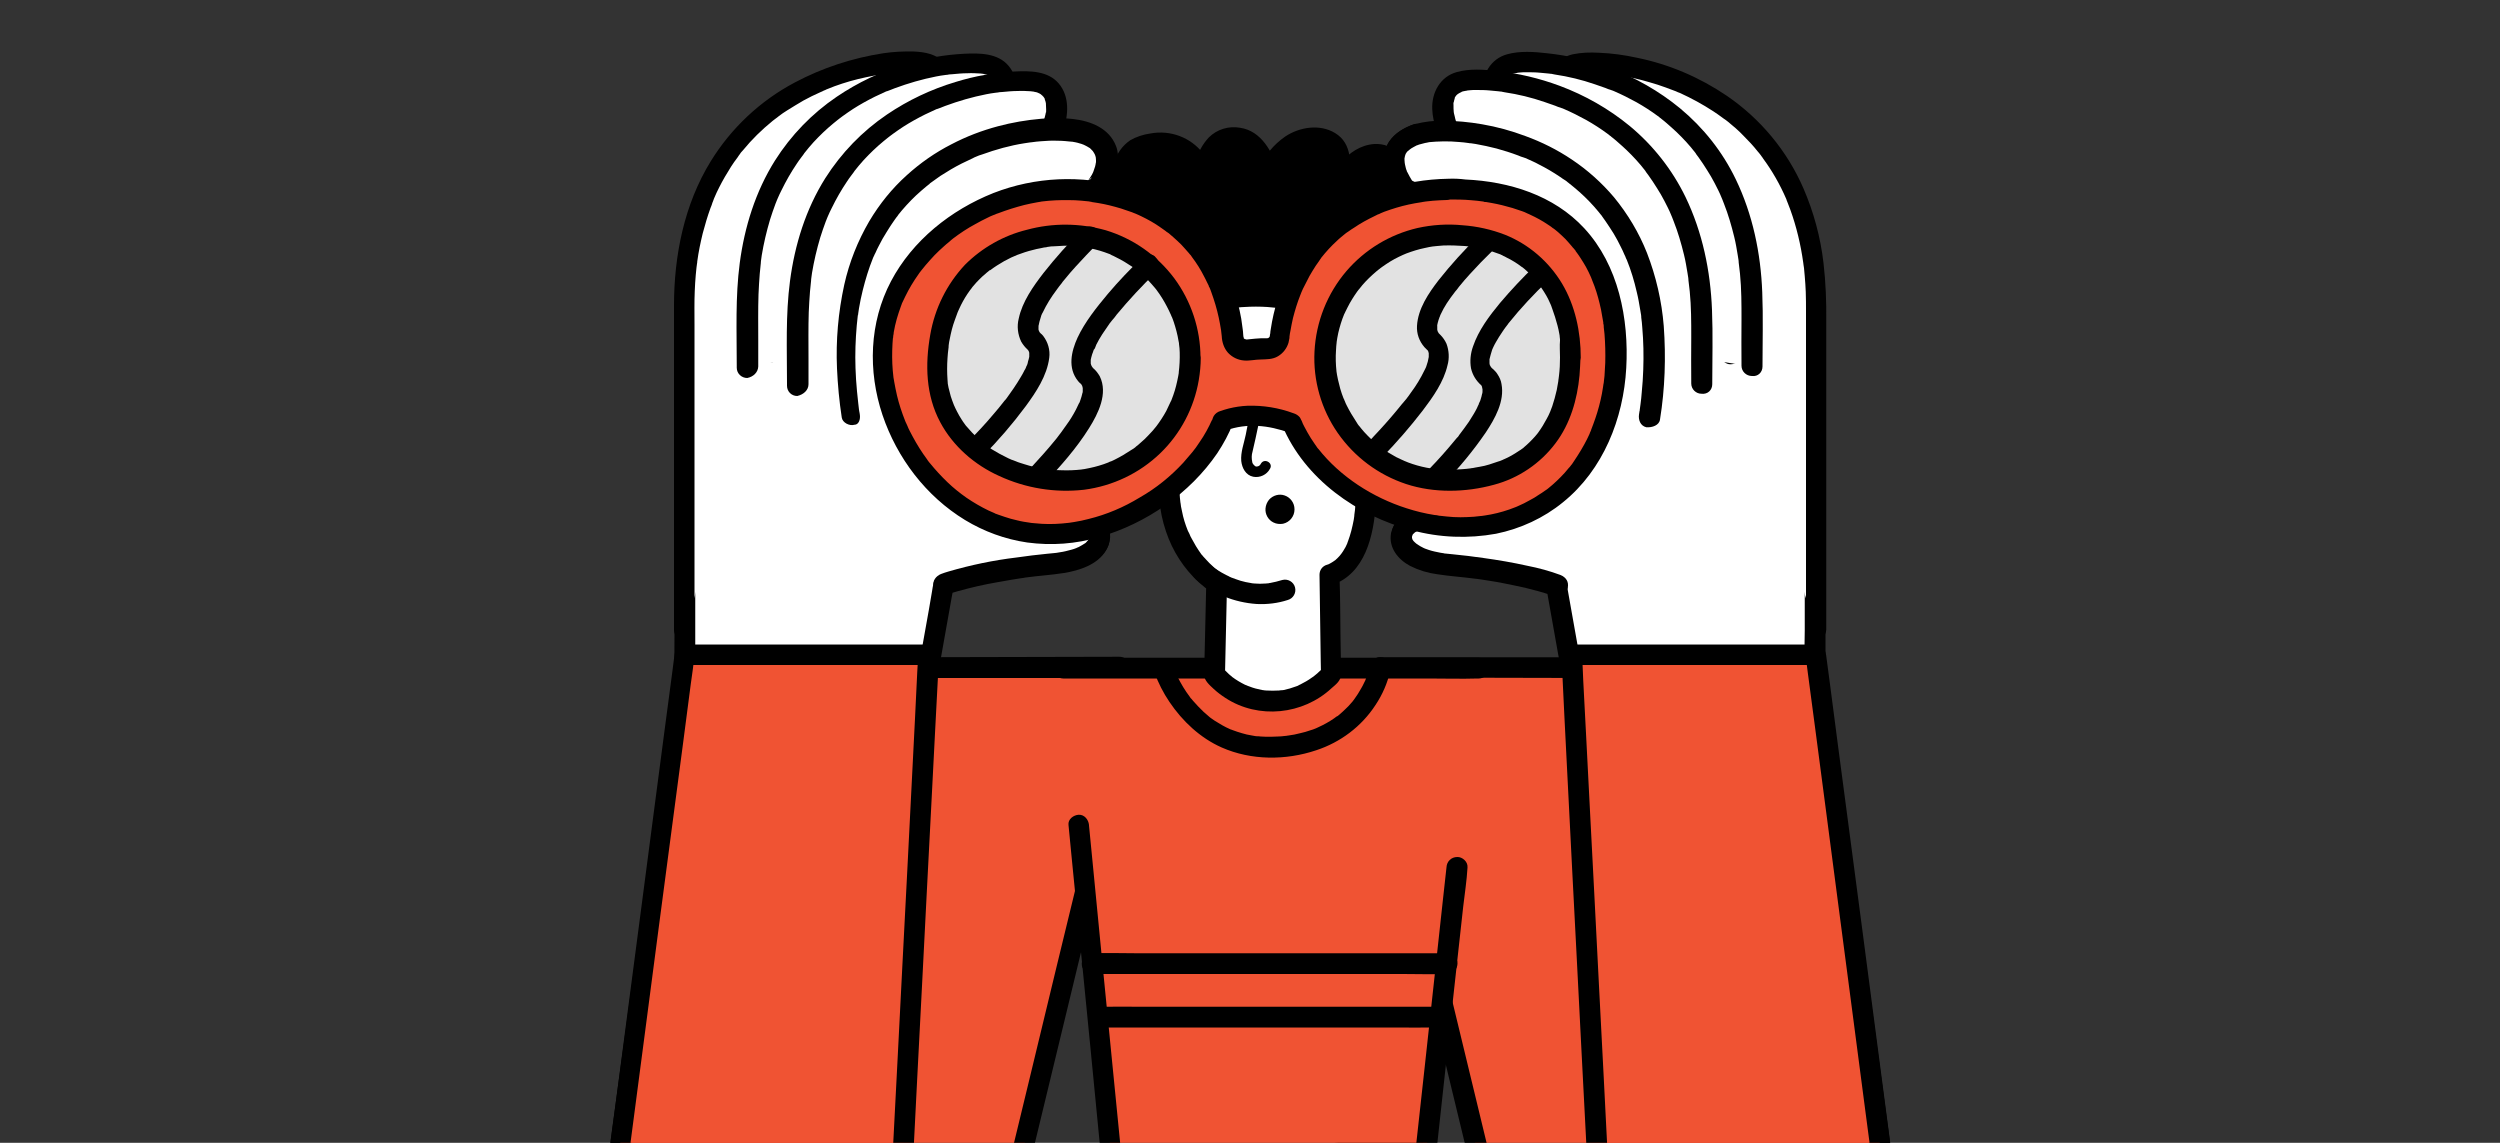 <?xml version="1.0" encoding="UTF-8"?> <svg xmlns="http://www.w3.org/2000/svg" xmlns:xlink="http://www.w3.org/1999/xlink" id="a" viewBox="0 0 1000 457.12"><rect x="0" y="0" width="1000" height="457.12" fill="#333333" stroke="none"/><defs><clipPath id="b"><rect width="1000" height="457.12" fill="none"></rect></clipPath></defs><g clip-path="url(#b)"><path d="M445.3,473.8l-20,119.9-28.3,325.3,79.3,9.7,46.2-390.1s63.4-47.6,39.3-86.8"></path><path d="M441.3,472.7l-5.9,35.5-10.2,61.4c-1.4,8.3-3.3,16.6-4.1,24.9-.7,7.4-1.3,14.8-1.9,22.2l-4,46-5.2,60.1-5.6,64.9-5.3,60.6-4,46.6-2,23-.1,1c-.2,2.4,2.1,3.9,4.1,4.1l69.6,8.5,9.7,1.2c2.4.3,3.9-2.1,4.1-4.1l1.2-10.5,3.4-28.4,5-41.9,6.1-51.1,6.7-56.3,6.7-56.6,6.2-52.7,5.3-44.6,3.8-32.2c.6-5,1.4-10.1,1.8-15.2,0-.2.1-.4.1-.7l-2,3.6c7.7-5.9,14.8-12.4,21.3-19.6,11.3-12.3,22.3-27.3,24.9-44.2,1.7-9.9-.2-20.1-5.4-28.8-2.8-4.5-9.9-.4-7.1,4.2,6.4,10.6,5.9,22.1,1.6,33.4-4.2,10.8-11.6,20.6-19.4,29.2-5.8,6.3-12,12.2-18.7,17.6-.4.3-.7.6-1.1.9-1,.8.3-.2,0,0-1.3.8-2.1,2.2-2.3,3.8-.1.4-.1.9-.2,1.3l-2.7,22.8-5.3,45-7.1,60.1-8,67.2-8,67.3-7.1,59.6-5.2,44.3c-.8,7.2-1.9,14.3-2.5,21.5,0,.3-.1.6-.1.9l4.1-4.1-69.6-8.5-9.7-1.2,4.1,4.1,1.4-16,3.6-41.4,5-58,5.6-64.5,5.4-62.4,4.4-50.3,2.5-29c.1-.9.2-1.9.2-2.8.1-1,.3-1.1-.1.2,1-3.8,1.3-7.9,2-11.8l9.6-57.7,8-47.8.4-2.6c.5-2.2-.7-4.4-2.9-5.1-2-.3-4.7.9-5.1,3.1h0Z"></path><path d="M637.6,267l88.7,2.5,51.2,378h-141.3l-73.1-301.9-11-78.6h85.5Z" fill="#f05333"></path><path d="M637.6,271.2l30,.8,47.8,1.4,11,.3-4-3,1.4,10.1,3.7,27.6,5.5,40.7,6.7,49.5,7.3,54.2,7.4,54.9,6.9,51.2,5.9,43.3,4.2,31c.7,4.9,1.2,9.8,2,14.7,0,.2.1.4.1.6l4-5.2h-135.5c-1.8,0-3.7-.2-5.5,0h-.2l4,3-3-12.5-8-33.1-11.3-46.9-13.1-54.2-13.2-54.6-11.7-48.4-8.6-35.6c-1.3-5.4-2.8-10.8-3.9-16.2-.4-1.9-.6-4-.9-5.9l-3.1-22.4-6.7-47.7-.4-3-4,5.2,85.2.2c5.3,0,5.3-8.3,0-8.3h-85.5c-3,0-4.4,2.6-4,5.2l5.2,36.8c1.9,13.8,3.5,27.7,5.8,41.4.6,3.7,1.7,7.3,2.6,10.9l7.7,31.7,11.1,46,13,53.7,13.3,54.8,11.9,49.2,9,37,4.4,18.2.2.8c.5,1.8,2.1,3,4,3h123.9c5.7,0,11.5.2,17.2,0h.2c3,0,4.3-2.6,4-5.2l-1.4-10.1-3.7-27.6-5.5-40.7-6.7-49.5-7.3-54.2-7.4-54.9-6.9-51.2-5.9-43.3-4.2-31c-.7-4.9-1.1-9.8-2-14.7,0-.2-.1-.4-.1-.6-.2-1.8-2.3-3-4-3l-29.9-.8-47.8-1.4-11-.3c-5.5-.4-5.5,7.9-.2,8.1h0Z"></path><path d="M362.4,267l-88.7,2.5-51.2,378h141.3l73.1-301.9,11-78.6h-85.5Z" fill="#f05333"></path><path d="M362.4,262.9l-29.9.8-47.8,1.4-11,.3c-1.6,0-3.7,1.2-4,3l-1.4,10.1-3.7,27.6-5.5,40.7-6.7,49.5-7.4,54.2-7.4,54.9-6.9,51.2-5.9,43.3-4.2,31c-.7,4.9-1.3,9.8-2,14.7,0,.2-.1.4-.1.6-.4,2.6,1,5.2,4,5.2h123.9c5.7,0,11.5.3,17.2,0h.2c1.9,0,3.5-1.3,4-3l3-12.5,8-33.1,11.3-46.9,13.1-54.2,13.2-54.6,11.7-48.4,8.6-35.6c1.3-5.4,2.8-10.8,3.9-16.2.4-1.9.6-4,.9-5.9l3.1-22.4,6.7-47.7.4-3c.4-2.6-1-5.2-4-5.2l-85.3.2c-5.3,0-5.3,8.3,0,8.3h85.5l-4-5.2-5.2,36.8c-1.9,13.8-3.5,27.7-5.8,41.4-.6,3.7-1.7,7.3-2.6,10.9l-7.7,31.7-11.1,46-13,53.7-13.3,54.8-11.9,49.2-9,37-4.4,18.2-.2.8,4-3h-135.5c-1.8,0-3.7-.2-5.5,0h-.2l4,5.2,1.4-10.1,3.7-27.6,5.5-40.7,6.7-49.5,7.4-54.2,7.4-54.9,6.9-51.2,5.9-43.3,4.2-31c.7-4.9,1.5-9.8,2-14.7,0-.2.1-.4.1-.6l-4,3,29.9-.8,47.8-1.4,11-.3c5.3-.4,5.3-8.7,0-8.5h0Z"></path><path d="M433.4,53.7c17.2,5.9,4.6,21.9,4.6,21.9,0,0-59.6,26.6-66.2,67.5s7.4,63.9,61.7,65.1c9.2,3,9.9,15.6-12.6,17.7-30.8,3-43.8,8.3-43.8,8.3l-5.3,30.2-98.2,3.5V121.7" fill="#fff"></path><path d="M432.3,57.7c.3.1.6.2.9.3.7.2-.8-.4.2.1.4.2.8.4,1.2.6.4.2.8.5,1.2.7.2.1.4.2.6.4-.2-.3-.5-.5-.1,0,.3.3.6.5.8.8.8.8-.3-.6.2.2.2.3.4.6.5.9.1.1.1.3.2.4.4.7-.3-.9-.1-.2.1.3.2.5.3.8,0,.2.1.3.1.5.2.6-.2.2,0-.4,0,.6,0,1.3.1,1.9,0,.4-.3,1.5,0,.1-.1.3-.1.5-.1.8-.1.7-.3,1.3-.5,2-.1.3-.2.5-.3.7-.1.2-.5,1.2-.2.4.3-.8-.1.2-.2.4-.1.3-.3.5-.4.8-.4.8-.9,1.6-1.3,2.3-.3.4-.6.8-.8,1.2.4-.6.8-1,1.4-1.4-.1,0-.1.1-.2.1-2.2.9-4.3,2-6.3,3.1-4.3,2.3-8.5,4.7-12.6,7.3-11.5,7.3-22.5,15.7-31.6,26-4.9,5.4-9,11.4-12.3,17.9-1.7,3.4-3,6.9-4,10.5-.9,3.7-1.6,7.5-1.9,11.3-1.5,12.4-1.2,25.5,4.4,36.9,5.5,11.1,16,18.2,27.5,22.1,7.6,2.4,15.5,3.9,23.4,4.5,2.3.2,4.6.4,6.8.5,1.1,0,2.2.1,3.3.1,1.3,0-.5-.1.4.1.6.1-.4-.2-.5-.2.2.1.3.2.5.2.5.2.9.5,1.3.8.4.2-.9-.8-.1-.1.2.2.4.4.6.5.1.1.3.4.5.5-.7-.4-.5-.8-.2-.2.1.2.2.4.4.6.4.7-.3-1-.1-.2,0,.2.1.4.2.6.3,1,0-.6,0-.2v.9c0,.7,0-.4.1-.5-.2.4-.3.9-.4,1.3-.1-.9.5-.9.2-.5-.1.1-.1.2-.2.4s-.3.5-.5.7c-.2.4.7-.8.3-.3-.1.1-.2.2-.2.3-.2.2-.4.4-.5.6s-.7.5-.8.7c0-.1.9-.6.3-.2-.2.1-.4.3-.6.4-.6.4-1.3.8-1.9,1.1-.3.2-.6.3-1,.5.8-.1.5-.2.2-.1-.3.1-.6.2-.8.3-2,.7-4.1,1.2-6.2,1.5-.3.1-.7.1-1,.1.2,0,.7-.1-.1,0-.7.1-1.3.1-2,.2-1.5.1-3,.3-4.5.5-5.2.6-10.5,1.3-15.7,2.1-6.3,1-12.5,2.3-18.6,4-2.6.7-7.4,1.6-8.2,4.6-.3,1.1-.4,2.2-.6,3.3l-1.3,7.6-2.9,16.2-.5,3,4-3-9.7.4-23.5.9-28.3,1-24.5.9c-4,.1-8,.1-11.9.4h-.2l4.1,4.1V121.7c0-2.3-1.8-4.1-4.1-4.2s-4.1,1.8-4.2,4.1h0v130.6c0,5.1-.1,10.2,0,15.3v.2c0,2.3,1.9,4.1,4.1,4.1l9.7-.4,23.5-.9,28.3-1,24.5-.9c4-.1,8-.2,11.9-.4h.2c1.7-.1,3.7-1.2,4-3l4.7-26.4.7-3.7-2.9,2.9c1.6-.6,3.3-1.2,4.9-1.6,5.1-1.4,10.2-2.6,15.5-3.5,1.9-.3,3.8-.7,5.7-1,1-.2,2-.3,3.1-.5.5-.1.9-.1,1.4-.2.1,0,.9-.1.5-.1-.5.1.6-.1.7-.1,5.1-.7,10.2-1,15.3-1.8,6.1-1,13.4-3.3,16.8-9,2.6-4.3,1.7-9.8-2-13.2-.9-.8-1.9-1.5-3-2.1-.7-.3-1.4-.6-2.1-.9-1.2-.3-2.4-.4-3.6-.4-4-.1-8-.4-12-.8-.9-.1-1.7-.2-2.6-.3,1,.1-.3,0-.6-.1-.5-.1-1-.1-1.5-.2-1.7-.3-3.4-.6-5.1-.9-3.1-.6-6.1-1.5-9.1-2.5-.7-.2-1.4-.5-2-.7-.3-.1-.6-.2-.9-.3-.2-.1-.3-.1-.5-.2-.9-.3.9.4,0,0-1.2-.5-2.4-1.1-3.6-1.7-1.2-.6-2.3-1.3-3.4-2-.5-.3-1-.6-1.4-1-.2-.2-.5-.4-.7-.5-.1-.1-.2-.2-.4-.3-.4-.3-.4-.5.1.1-.4-.4-.8-.7-1.3-1.1-.5-.4-.9-.8-1.4-1.2-.9-.8-1.7-1.7-2.5-2.6-.3-.4-.6-.9-1-1.2.9.8.2.3,0,0s-.4-.6-.6-.9c-.6-.9-1.2-1.9-1.8-2.9-.6-1-1.1-2-1.5-3.1-.4-1,.2.6,0,0-.1-.3-.2-.5-.3-.8-.2-.6-.4-1.2-.6-1.7-.8-2.3-1.4-4.7-1.8-7.1-.1-.3-.1-.6-.1-.9,0-.2,0-.3-.1-.5-.1-.7.1.3.1.4,0-.7-.1-1.4-.2-2-.1-1.4-.2-2.7-.3-4.1-.1-2.9,0-5.7.2-8.6.1-1.5.2-3.1.4-4.6.1-.7.2-1.4.3-2.2,0-.2.1-.4.1-.6.1-.6-.1.8,0,.2.1-.4.1-.9.2-1.3.4-3.1,1.1-6.1,2.1-9.1.2-.7.5-1.4.8-2.1.1-.3.2-.6.4-.9.1-.2.1-.4.2-.5.4-.9-.4.8,0-.1.6-1.4,1.3-2.8,2-4.1,1.5-2.8,3.1-5.5,5-8.1.4-.6.8-1.2,1.3-1.8.1-.2.2-.3.4-.5.3-.5-.5.6-.1.1.3-.3.5-.7.8-1,1-1.2,2-2.5,3.1-3.7,2.1-2.3,4.3-4.6,6.6-6.8,2.2-2.1,4.6-4.2,7-6.1.6-.5,1.2-.9,1.7-1.4.3-.2.5-.4.8-.6.1-.1.3-.2.4-.3.8-.6-.7.6,0,0,1.1-.9,2.3-1.7,3.5-2.6,4.3-3.1,8.8-6.1,13.4-8.8,3.4-2,6.8-3.9,10.2-5.7,1.6-.8,3.3-1.6,4.9-2.4.9-.6,1.6-1.4,2.2-2.3.9-1.3,1.7-2.8,2.4-4.3,2.3-5.2,3.2-11.4-.4-16.3-2.4-3.3-5.8-5.3-9.7-6.6-2.2-.6-4.5.7-5.1,2.9-.8,2.5.4,4.7,2.6,5.4h0Z"></path><path d="M273.7,251.9V121.7c.6-93.5,87-100,97.6-95.8s4.1,18.9,4.1,18.9c0,0-5.3,3.5-24.3,6.5s-54.3,36.7-43.1,90" fill="#fff"></path><path d="M277.8,251.9v-122.1c0-4.5-.1-9,.1-13.4.1-2.1.2-4.3.4-6.4.1-1,.2-2,.3-3,.1-.5.1-1,.2-1.5,0-.2.1-.4.1-.7-.1,1.1,0,0,0-.2.5-3.8,1.3-7.6,2.2-11.3.9-3.4,1.9-6.8,3.1-10.1.3-.7.6-1.5.8-2.2.2-.4.3-.8.5-1.3.2-.4-.1-.4-.1.2.1-.3.2-.5.3-.7.6-1.5,1.3-2.9,2-4.3,1.4-2.8,3-5.5,4.7-8.2.8-1.3,1.7-2.5,2.6-3.7.2-.3.4-.6.6-.9.1-.1.2-.3.3-.4.4-.6-.2.2-.2.3.4-.7.9-1.3,1.5-1.9,3.5-4.3,7.5-8.2,11.8-11.7.3-.2.6-.5.9-.7.8-.6-.5.4,0,0,.6-.4,1.2-.9,1.7-1.3,1-.8,2.1-1.5,3.2-2.2,2.2-1.4,4.4-2.7,6.6-4,2.2-1.2,4.4-2.3,6.7-3.3.2-.1.5-.2.7-.3s1.2-.5.4-.2.2-.1.4-.2c.3-.1.6-.2.9-.4,1.1-.4,2.2-.9,3.3-1.3,4.1-1.5,8.3-2.7,12.6-3.6,1.9-.4,3.9-.8,5.8-1.1.4-.1.8-.1,1.3-.2.4-.1,1.3-.1-.3,0,.2,0,.5-.1.7-.1.9-.1,1.7-.2,2.6-.3,2.9-.3,5.8-.4,8.7-.3.6,0,1.1.1,1.7.1.2,0,.5,0,.7.1h.4c.7.1-1.3-.2-.6-.1.8.1,1.5.3,2.2.5q.1,0,.2.1c.1,0-.7-.4.1,0,.4.2.7.4,1.1.6.5.3-.3,0-.2-.2,0,0,.5.5.6.5.1.1.9,1.1.5.5-.4-.5.2.4.3.6.1.1.1.3.2.4.4.6-.2-.3-.1-.3,0,0,.4,1.1.4,1.2.1.3.1.7.2,1,.1.6-.1-1,0,.1.1.8.1,1.6,0,2.3,0,.3,0,.6-.1.9-.1,1.2.2-.9,0,.2-.1.6-.2,1.2-.4,1.8-.2,1-.5,1.9-.8,2.9-.2.6-.8,1.9,0,.2l1.5-1.5c-.3.2-.5.3-.8.5-.4.2-.7.3-1.1.5-.8.3,1.2-.5.1-.1-.3.1-.7.3-1,.4-4.4,1.5-8.8,2.7-13.4,3.6-4.1.8-8.3,1.2-12.3,2.7-3.3,1.3-6.4,2.9-9.4,4.9-15.8,10.5-26.7,27.9-31.2,46.2-3.3,14-3.4,28.5-.3,42.6.6,2.2,2.9,3.5,5.1,2.9,2.2-.7,3.4-2.9,2.9-5.1-.3-1.6-.7-3.3-.9-4.9-.1-.4-.1-.8-.2-1.2,0-.1-.2-1.4-.1-.5-.1-.9-.2-1.9-.3-2.8-.3-3.2-.5-6.4-.5-9.6,0-3,.2-6.1.5-9.1.1-.7.2-1.4.2-2.1-.1,1,0-.1,0-.3.1-.3.1-.7.2-1,.2-1.5.5-2.9.8-4.4.6-2.6,1.2-5.1,2-7.6.4-1.2.8-2.4,1.3-3.6.2-.6.4-1.2.7-1.8.1-.3.2-.6.4-.9-.4,1,.1-.2.2-.4,2-4.5,4.4-8.8,7.1-12.8.6-.9,1.3-1.8,2-2.7.2-.3.4-.9,0,0,.1-.2.3-.4.5-.6.4-.5.8-1,1.2-1.5,1.3-1.6,2.7-3.1,4.2-4.6,1.4-1.4,2.9-2.8,4.5-4.1.4-.3.7-.6,1.1-.9.2-.2.7-.7-.1.1.2-.1.4-.3.5-.4.8-.6,1.6-1.1,2.4-1.7,1.4-1,2.9-1.8,4.5-2.7.7-.4,1.4-.7,2.1-1,.2-.1.3-.1.5-.2.7-.3-1,.4-.3.1.4-.2.8-.3,1.2-.5,4.2-1.5,8.6-1.8,13-2.7,4.4-.8,8.7-2,12.8-3.6,1.6-.6,3.7-1.3,5-2.5.8-1,1.4-2.2,1.7-3.5.5-1.5.9-3.1,1.1-4.6.8-5,.3-10.3-3.3-14.2-3.2-3.5-7.7-4.3-12.2-4.5-4.1-.1-8.2.1-12.2.7-12.3,1.9-24.3,5.8-35.4,11.7-13.8,7.3-25.4,18.2-33.6,31.5-10.6,17.2-14.7,37.7-14.7,57.7v129.8c0,2.3,1.9,4.1,4.2,4.1,2.2-.1,4-1.9,4-4.2h0Z"></path><path d="M299.1,146.6v-24.8c.6-93.5,87-100,97.6-95.8s4.1,18.9,4.1,18.9c0,0-5.3,3.5-24.3,6.5s-54.4,36.7-43.2,89.9" fill="#fff"></path><path d="M303.3,146.6v-10.5c0-6.1-.1-12.2.1-18.3.1-2.8.3-5.6.5-8.3.1-1.3.3-2.7.4-4,0-.2.2-1.3,0-.2,0-.3.1-.6.1-1,.1-.7.2-1.5.3-2.2.8-4.8,1.9-9.5,3.3-14.2.7-2.2,1.4-4.3,2.2-6.4.2-.5.4-1,.6-1.5.2-.4.1-.9,0,0,.1-.3.2-.5.3-.7.5-1.1.9-2.1,1.5-3.2,1.8-3.7,3.8-7.2,6.1-10.6.5-.8,1.1-1.6,1.7-2.4.3-.4.6-.8.9-1.2.2-.2.6-.9-.1.1.2-.2.3-.4.5-.7,1.2-1.5,2.4-3,3.7-4.4,2.5-2.7,5.1-5.2,7.9-7.5.7-.6,1.4-1.1,2.1-1.7.3-.3.5-.7-.1.1.2-.1.3-.3.5-.4.4-.3.8-.6,1.2-.9,1.4-1,2.8-2,4.2-2.9,2.8-1.8,5.7-3.4,8.7-4.9,1.5-.7,3-1.4,4.5-2.1.2-.1.4-.2.5-.2.6-.3-.4.2-.4.2.4-.1.7-.3,1.1-.4.8-.3,1.6-.6,2.3-.9,5.4-2,10.9-3.6,16.5-4.7,1.2-.2,2.5-.5,3.7-.6.3,0,.6-.1.9-.1.1,0,.3,0,.4-.1.7-.1-1.2.2-.5.1.6-.1,1.2-.2,1.9-.2,2.1-.2,4.1-.4,6.2-.4,1.7-.1,3.4,0,5.1.1.3,0,.6.1.9.1.2,0,.3,0,.5.1.8.1-1.3-.2-.5-.1.5.1,1,.2,1.5.3.2.1.4.1.6.2.1,0,.2.1.3.1-1-.3-.1,0,.1.1.3.1.5.3.7.4.8.5,0,.1,0,0,0,0,.5.5.6.5.2.2.3.4.5.5.6.6-.4-.8-.1-.1.1.2.8,1,.7,1.2.1-.3-.3-.9-.1-.1.1.3.2.6.3.9.1.2.3,1.6.2.8-.1-.8,0,.6,0,.9,0,.4.2,2.8-.1,3,.1-.1.2-1.1,0-.2,0,.2-.1.4-.1.6-.1.4-.2.8-.3,1.2-.2.7-.4,1.4-.6,2.1-.2.5-.3.9-.5,1.4-.3.9,0-.1.2-.4l1.5-1.5c-.3.2-.5.3-.8.5-.4.2-.7.3-1.1.5-.8.3,1.2-.5.1-.1-.3.1-.7.3-1,.4-4.4,1.5-8.8,2.7-13.4,3.6-4.1.8-8.3,1.2-12.3,2.7-3.3,1.3-6.4,2.9-9.4,4.9-15.8,10.5-26.7,27.9-31.2,46.2-3.3,14-3.4,28.5-.3,42.6.6,2.2,2.9,3.5,5.1,2.9,2.2-.7,3.4-2.9,2.9-5.1-1-4.6-1.7-9.4-1.9-14.1-.2-4.6-.1-9.2.3-13.8.1-.5.1-1.1.2-1.6,0-.2.1-.5.1-.7-.1.9,0,.2,0,.1.2-1.1.4-2.3.6-3.4.4-2,.8-4,1.4-6,.5-1.9,1.1-3.8,1.8-5.7.3-.9.6-1.8,1-2.7.2-.4.3-.9.5-1.3.1-.2.4-.9,0,0,.1-.2.2-.5.3-.7,1.5-3.4,3.2-6.7,5.2-9.9.9-1.4,1.8-2.9,2.8-4.2.4-.7.9-1.4,1.5-2-.8.9.1-.1.3-.3.3-.4.6-.8.9-1.1,2-2.4,4.2-4.7,6.5-6.8,1.1-1,2.2-1.9,3.4-2.9.2-.1.3-.2.5-.4,0,0-.8.6-.3.2.2-.2.5-.4.7-.5.6-.4,1.2-.9,1.8-1.3,2.1-1.4,4.3-2.7,6.5-3.7.3-.1.5-.2.8-.3.5-.2-1.1.4-.4.2.1,0,.2-.1.3-.1.5-.2,1-.4,1.6-.6,1-.3,1.9-.6,2.9-.8,4.4-.9,8.8-1.5,13.2-2.5,2.9-.7,5.8-1.5,8.7-2.6,1.5-.5,2.9-1.1,4.3-1.9,1.6-.9,2.1-2.5,2.7-4.1,2.1-6.1,2.6-13.5-1.8-18.7-4.3-5.1-11.6-5.1-17.7-4.8-8,.4-15.9,1.8-23.6,4.2-9.7,2.9-19,7.3-27.4,13-9.9,6.7-18.3,15.4-24.7,25.5-7.8,12.4-12.2,26.6-14.1,41-1.8,13.6-1.2,27.4-1.2,41.1v.8c0,2.3,1.9,4.1,4.2,4.1,2.5-.5,4.3-2.3,4.4-4.6h0Z"></path><path d="M319.2,153.7v-24.8c.6-93.5,87-100,97.6-95.8s4.1,18.9,4.1,18.9c0,0-5.3,3.5-24.3,6.5s-54.4,36.7-43.2,89.9" fill="#fff"></path><path d="M323.4,153.7v-10.5c0-6.1-.1-12.2.1-18.3.1-2.8.3-5.6.5-8.3.1-1.3.3-2.7.4-4,0-.2.2-1.3,0-.2,0-.3.1-.6.1-1,.1-.7.2-1.5.3-2.2.8-4.8,1.9-9.5,3.3-14.2.7-2.2,1.4-4.3,2.2-6.4.2-.5.4-1,.6-1.5.2-.4.1-.9,0,0,.1-.3.2-.5.3-.7.5-1.1.9-2.1,1.5-3.2,1.8-3.7,3.8-7.2,6.1-10.6.5-.8,1.1-1.6,1.7-2.4.3-.4.6-.8.9-1.2.2-.2.6-.9-.1.1.2-.2.3-.4.5-.7,1.2-1.5,2.4-3,3.7-4.4,2.5-2.7,5.1-5.2,7.9-7.5.7-.6,1.4-1.1,2.1-1.7.3-.3.5-.7-.1.1.2-.1.3-.3.5-.4.4-.3.8-.6,1.2-.9,1.4-1,2.8-2,4.2-2.9,2.8-1.8,5.7-3.4,8.7-4.9,1.5-.7,3-1.4,4.5-2.1.2-.1.4-.2.5-.2.6-.3-.4.2-.4.2.4-.1.7-.3,1.1-.4.8-.3,1.6-.6,2.3-.9,5.4-2,10.9-3.6,16.5-4.7,1.2-.2,2.5-.5,3.7-.6.3,0,.6-.1.9-.1.1,0,.3,0,.4-.1.7-.1-1.2.2-.5.1.6-.1,1.2-.2,1.9-.2,2.1-.2,4.1-.4,6.2-.4,1.7-.1,3.4,0,5.1.1.3,0,.6.1.9.1.2,0,.3,0,.5.1.8.1-1.3-.2-.5-.1.5.1,1,.2,1.5.3.2.1.4.1.6.2.1,0,.2.1.3.1-1-.3-.1,0,.1.1.3.1.5.3.7.4.8.5,0,.1,0,0,0,0,.5.5.6.5.2.2.3.4.5.5.6.6-.4-.8-.1-.1.1.2.8,1,.7,1.2.1-.3-.3-.9-.1-.1.1.3.2.6.3.9.1.2.3,1.6.2.8-.1-.8,0,.6,0,.9,0,.4.2,2.8-.1,3,.1-.1.2-1.1,0-.2,0,.2-.1.4-.1.6-.1.4-.2.8-.3,1.2-.2.7-.4,1.4-.6,2.1-.2.5-.3.9-.5,1.4-.3.9,0-.1.2-.4l1.5-1.5c-.3.2-.5.3-.8.5-.4.2-.7.3-1.1.5-.8.3,1.2-.5.1-.1-.3.1-.7.3-1,.4-4.4,1.5-8.8,2.7-13.4,3.6-4.1.8-8.3,1.2-12.3,2.7-3.3,1.3-6.4,2.9-9.4,4.9-15.8,10.5-26.7,27.9-31.2,46.2-3.3,14-3.4,28.5-.3,42.6.6,2.2,2.9,3.5,5.1,2.9,2.2-.7,3.4-2.9,2.9-5.1-1-4.6-1.7-9.4-1.9-14.1-.2-4.6-.1-9.2.3-13.8.1-.5.1-1.1.2-1.6,0-.2.1-.5.1-.7-.1.9,0,.2,0,.1.2-1.1.4-2.3.6-3.4.4-2,.8-4,1.4-6,.5-1.9,1.1-3.8,1.8-5.7.3-.9.6-1.8,1-2.7.2-.4.3-.9.5-1.3.1-.2.4-.9,0,0,.1-.2.2-.5.3-.7,1.5-3.4,3.2-6.7,5.2-9.9.9-1.4,1.8-2.9,2.8-4.2.4-.7.9-1.4,1.5-2-.8.9.1-.1.3-.3.3-.4.6-.8.9-1.1,2-2.4,4.2-4.7,6.5-6.8,1.1-1,2.2-1.9,3.4-2.9.2-.1.3-.2.5-.4,0,0-.8.6-.3.2.2-.2.5-.4.7-.5.6-.4,1.2-.9,1.8-1.3,2.1-1.4,4.3-2.7,6.5-3.7.3-.1.5-.2.8-.3.5-.2-1.1.4-.4.2.1,0,.2-.1.3-.1.5-.2,1-.4,1.6-.6,1-.3,1.9-.6,2.9-.8,4.4-.9,8.8-1.5,13.2-2.5,2.9-.7,5.8-1.5,8.7-2.6,1.5-.5,2.9-1.1,4.3-1.9,1.6-.9,2.1-2.5,2.7-4.1,2.1-6.1,2.6-13.5-1.8-18.7-4.3-5.1-11.6-5.1-17.7-4.8-8,.4-15.9,1.8-23.6,4.2-9.7,2.9-19,7.3-27.4,13-9.9,6.7-18.3,15.4-24.7,25.5-7.8,12.4-12.2,26.6-14.1,41.1-1.8,13.6-1.2,27.4-1.2,41.1v.8c0,2.3,1.8,4.1,4.1,4.1,2.6-.6,4.5-2.4,4.5-4.7h0Z"></path><path d="M339.9,166.7c-16-110,76.3-118.9,93.5-113s4.6,21.9,4.6,21.9c0,0-59.6,26.6-66.2,67.5s7.4,63.9,61.7,65.1c9.2,3,9.9,15.6-12.6,17.7-30.8,3-43.8,8.3-43.8,8.3" fill="#fff"></path><path d="M343.9,165.6c-.1-.4-.1-.8-.2-1.1-.1-.8,0-.2,0,0,0-.2-.1-.4-.1-.6-.1-.9-.2-1.7-.3-2.6-.2-1.6-.3-3.2-.5-4.8-.3-3.1-.5-6.2-.6-9.3-.2-5.7,0-11.3.5-17,.1-1.3.3-2.6.4-3.8,0-.2,0-.4.1-.6,0,0-.1.9,0,.4,0-.3.1-.6.1-.9.1-.7.2-1.3.3-2,.4-2.4.9-4.8,1.5-7.2,1.1-4.4,2.4-8.7,4.1-12.9.1-.2.2-.5.3-.7.3-.7-.3.8,0,.1.2-.5.4-1,.7-1.5.4-1,.9-1.9,1.4-2.9.9-1.8,1.9-3.6,3-5.3,1-1.7,2.1-3.3,3.2-4.9.3-.4.5-.7.8-1.1.2-.2.3-.4.5-.6.1-.1.1-.2.2-.3.3-.4-.6.7-.3.3.6-.7,1.2-1.5,1.8-2.2,2.4-2.8,4.9-5.4,7.7-7.8.7-.6,1.3-1.1,2-1.7.3-.3.7-.5,1-.8.2-.1.3-.2.5-.4.7-.5-.8.6-.1,0,1.4-1,2.8-2,4.2-3,2.8-1.8,5.6-3.5,8.6-5,1.5-.7,2.9-1.4,4.4-2.1.2-.1.4-.2.6-.3s-1,.4-.3.1c.4-.2.8-.3,1.2-.5.7-.3,1.4-.6,2.2-.8,5.5-2,11.2-3.6,17-4.5.7-.1,1.3-.2,2-.3.1,0,.3,0,.4-.1.7-.1-.3,0-.5.1.3,0,.7-.1,1-.1,1.2-.2,2.5-.3,3.7-.4,2.2-.2,4.5-.3,6.8-.2,1.9,0,3.7.2,5.6.4.4,0-1.4-.2-.4-.1.2,0,.4.1.6.1.4.1.7.1,1.1.2.6.1,1.3.3,1.9.5.1,0,.3.1.4.1.4.1.7.3,1.1.4-.7-.3.2.1.4.2.6.3,1.2.6,1.8,1,.3.1.5.3.7.5-.4-.5-.5-.4-.2-.1.1.1.3.2.4.4.2.2.4.4.5.5s.2.2.2.3c.4.3-.5-.7-.2-.3s.5.8.8,1.3c.1.1.1.3.2.4,0,0-.3-.9-.2-.5,0,.2.1.4.2.6.1.2.1.5.2.7,0,.1,0,.2.1.3.1.5-.1-1-.1-.5s.1.9.1,1.4v.6c0,.2-.1,1.1,0,.3.1-.8,0,.1-.1.3,0,.2-.1.4-.1.6-.1.5-.2.9-.4,1.4-.1.4-.3.8-.4,1.2-.1.2-.3.8,0,.1.3-.7,0,0-.1.2-.3.7-.7,1.4-1.1,2-.5.8-1,1.6-1.5,2.3-.3.5.6-.7.5-.7,2.5-2.7,1.1-.7.8-.6-.1,0-.2.1-.3.2-1.4.6-2.8,1.3-4.2,2.1-6.2,3.2-12.2,6.7-18,10.6-8.3,5.4-16.1,11.6-23.2,18.6-7.4,7.3-14,15.8-18.2,25.3-4.2,9.7-5.6,20.4-5.7,30.9,0,8.8,1.3,17.7,5.3,25.7,3.9,7.4,9.9,13.5,17.3,17.5,9.5,5.2,20.3,7.4,30.9,8.6,3.2.3,6.4.6,9.7.7.8,0,1.6.1,2.3.1h1.4c-.1-.1-.8-.1-.1.1.2,0-1-.5-.2-.1.2.1.3.2.5.2.4.2.7.4,1,.6.5.3-.7-.7-.3-.3.1.1.2.2.4.3.3.2.5.5.8.8.4.4-.5-.9-.3-.4.1.2.2.3.3.4.1.1.1.3.2.4.4.7-.1-.3-.1-.3.1.3.2.6.2.8.3,1.5,1.7,2.5,3.2,2.2s2.5-1.7,2.2-3.2-1.7-2.5-3.2-2.2c-1.3.2-2.3,1.4-2.2,2.7v.9c0,.8-.1-.2.1-.4-.1.3-.2.7-.3,1-.2.7,0-.2.2-.4-.1.1-.2.3-.2.4-.1.2-.2.3-.3.5-.4.6-.2.1.2-.2-.3.3-.6.6-.8.9-.1.1-.3.3-.4.4-.1.1-.2.1-.2.2-.5.5.7-.4.2-.2-.9.6-1.8,1.1-2.7,1.6-.2.1-.5.2-.7.3-.5.2.7-.3.2-.1-.1,0-.3.1-.4.2-.7.3-1.4.5-2.1.7-1.5.4-3,.8-4.5,1-.4.1-.8.1-1.2.2.7-.1-.6.1-.8.1-1,.1-2,.2-3.1.3-4.1.4-8.2.9-12.3,1.5-9.2,1.1-18.3,3-27.2,5.6-1,.3-2,.6-3,1-2,.8-3.6,2.8-2.9,5.1.6,1.9,2.9,3.8,5.1,2.9,4.4-1.6,9-2.9,13.7-3.8,2.7-.6,5.4-1.1,8.1-1.6,1.6-.3,3.2-.5,4.8-.8.8-.1,1.7-.3,2.5-.4.5-.1.9-.1,1.4-.2.2,0,.4-.1.6-.1.7-.1-.6.1.1,0,4.1-.5,8.1-.9,12.2-1.4,3.5-.3,7-1,10.3-2.1,4.7-1.7,9.3-4.5,11.2-9.4,1.3-3.8.3-8-2.5-10.8-1.5-1.5-3.3-2.6-5.4-3.3-1.6-.6-3.6-.4-5.3-.4-1.7-.1-3.4-.2-5.1-.3-1.6-.1-3.2-.3-4.8-.4-.7-.1-1.5-.2-2.2-.3-.4,0-1-.1-.2,0-.4-.1-.9-.1-1.3-.2-2.8-.4-5.6-.9-8.3-1.6-2.5-.6-4.9-1.3-7.3-2.1-.5-.2-1.1-.4-1.6-.6-.5-.3-1.1-.5-1.7-.7.1,0,.9.4.3.1-.1-.1-.2-.1-.4-.2s-.5-.2-.7-.3c-.5-.2-1.1-.5-1.6-.8-1.9-.9-3.8-2-5.5-3.2-.4-.3-.8-.6-1.2-.9-.2-.1-.3-.3-.5-.4,1,.5.3.2,0,0-.8-.6-1.5-1.3-2.2-2s-1.4-1.4-2-2.1c-.3-.3-.6-.7-.9-1.1-.1-.2-.3-.3-.4-.5-.3-.3.4.5.3.4s-.2-.3-.3-.4c-1.1-1.5-2.2-3.2-3-4.9-.2-.4-.4-.8-.6-1.2s-.7-1.9-.3-.6c-.3-.9-.7-1.8-1-2.7-.6-1.9-1.2-3.9-1.6-5.9-.1-.5-.2-1-.3-1.5,0-.3-.1-.5-.1-.8,0-.2-.2-1.1-.1-.4.1.7,0-.2,0-.4s-.1-.5-.1-.7c-.1-.6-.1-1.1-.2-1.7-.2-2.3-.2-4.6-.2-6.9,0-2.5.2-4.9.4-7.4.1-1.3.3-2.6.4-3.9,0-.3.1-.6.1-.9.1-.5,0,.4,0,.4,0-.2.1-.4.1-.6.1-.7.2-1.4.3-2.1.4-2.5,1-5,1.8-7.5.4-1.2.8-2.3,1.2-3.5,0-.1.5-1.1.2-.6-.2.6.1-.3.2-.4.3-.6.5-1.2.8-1.8,1.1-2.3,2.4-4.6,3.8-6.7.7-1.1,1.4-2.2,2.2-3.2.4-.5.7-1,1.1-1.5.2-.3.4-.5.6-.8-.5.7-.1.1.2-.2,3.3-4.1,6.8-7.9,10.7-11.5,1.9-1.8,3.8-3.4,5.8-5.1,1-.8,1.9-1.6,2.9-2.4.2-.2.4-.3.7-.5.6-.5-.6.4,0,0,.5-.4,1-.8,1.5-1.2,6.7-5,13.8-9.5,21.1-13.6,2.3-1.2,4.5-2.4,6.9-3.6.9-.4,1.8-.8,2.6-1.3,1-.7,1.8-1.6,2.3-2.7.8-1.2,1.5-2.4,2-3.7,1.8-4.1,3-9,1.3-13.3-2.8-7.2-10.2-10-17.2-10.8-4.2-.5-8.5-.5-12.7-.1-5.9.5-11.7,1.5-17.3,3-6.4,1.7-12.7,4.1-18.6,7.2-6.5,3.3-12.5,7.5-17.9,12.4-5.9,5.3-10.9,11.5-15,18.4-4.6,7.9-8,16.4-10,25.4-2.4,11-3.4,22.2-2.9,33.5.3,6.6.9,13.1,1.9,19.6.3,2.1,3.1,3.5,5.1,2.9,1.6,0,2.5-2,2.1-4.3h0Z"></path><path d="M235.6,552.4l38.1-290.4h97.6l-13.1,256" fill="#f05333"></path><path d="M239.7,552.4l1-7.8,2.8-21.1,4.1-31.2,5-38.2,5.5-41.9,5.5-42,5.2-39.4,4.4-33.3,3.1-23.8c.5-3.8,1.1-7.5,1.5-11.3,0-.2,0-.3.1-.5l-4.1,4.1h97.6l-4.1-4.1-.4,6.9-.9,18.6-1.4,27.6-1.7,33.5-1.9,36.7-1.9,37.2-1.8,34.7-1.5,29.2-1.1,21c-.2,3.3-.4,6.7-.5,10v.4c0,2.3,1.9,4.1,4.2,4.1s4.1-1.8,4.1-4.1l.4-6.9.9-18.6,1.4-27.6,1.7-33.5,1.9-36.7,1.9-37.2,1.8-34.7,1.5-29.2,1.1-21c.2-3.3.4-6.7.5-10v-.4c0-2.3-1.9-4.1-4.1-4.1h-97.6c-2.5,0-3.8,1.9-4.1,4.1l-1,7.8-2.8,21.1-4.1,31.2-5,38.2-5.5,41.9-5.5,42-5.2,39.4-4.4,33.3-3.1,23.8c-.5,3.8-1.1,7.5-1.5,11.3,0,.2,0,.3-.1.5-.3,2.2,2.1,4.1,4.1,4.1,2.3,0,3.7-1.9,4-4.1h0Z"></path><path d="M569,473.9h-123.4l-20.3-206.7h166.1l-22.4,206.7Z" fill="#f05333"></path><path d="M425.3,271.4h145.8c6.7,0,13.4.2,20.1,0h.3c2.3,0,4.1-1.9,4.1-4.2s-1.8-4.1-4.1-4.1h-145.8c-6.7,0-13.4-.2-20.1,0h-.3c-2.3,0-4.1,1.8-4.2,4.1s1.9,4.2,4.2,4.2h0Z"></path><path d="M578.6,346.9l-1.4,12.7-3.3,30.3-4,36.7-3.5,31.8c-.6,5.1-1.3,10.3-1.7,15.4v.2l4.1-4.1h-108c-5,0-10-.3-15,0h-.2l4.1,4.1-1.4-14.4-3.4-34.4-4.1-41.6-3.5-36c-.6-5.8-1.1-11.6-1.7-17.4v-.2c-.2-2.1-1.8-4.2-4.1-4.1-2.1.1-4.4,1.8-4.1,4.1l1.4,14.4,3.4,34.4,4.1,41.6,3.5,36c.6,5.8,1.1,11.6,1.7,17.4v.2c.1,2.3,1.9,4.1,4.1,4.1h108.2c5,0,10,.1,15,0h.2c2.4,0,3.9-1.9,4.1-4.1l1.4-12.7,3.3-30.3,4-36.7,3.5-31.8c.6-5.1,1.4-10.3,1.7-15.4v-.2c.2-2.2-2.1-4.2-4.1-4.1-2.4,0-4.2,1.8-4.3,4.1h0Z"></path><path d="M566.6,53.7c-17.2,5.9-4.6,21.9-4.6,21.9,0,0,59.6,26.6,66.2,67.5s-7.4,63.9-61.7,65.1c-9.2,3-9.9,15.6,12.6,17.7,30.8,3,43.8,8.3,43.8,8.3l5.3,30.2,98.2,3.5V121.7" fill="#fff"></path><path d="M565.5,49.7c-3.9,1.4-7.4,3.4-9.8,6.8-1.6,2.4-2.4,5.4-2.3,8.3.4,4.4,1.9,8.6,4.5,12.2.5.9,1.3,1.7,2.1,2.2.6.3,1.2.5,1.7.8,2.7,1.3,5.3,2.7,7.9,4.1,4.1,2.3,8.1,4.7,12.1,7.3,2.4,1.6,4.7,3.2,7,4.8,1.2.8,2.4,1.7,3.5,2.6-.8-.7,0,0,.3.2s.6.5.9.7c.6.5,1.2,1,1.9,1.5,4.8,3.9,9.4,8.3,13.5,12.9,1.1,1.2,2.1,2.4,3.1,3.7.2.3.5.6.7.9-.6-.7,0,0,.2.3.5.6.9,1.2,1.4,1.9,1.8,2.6,3.5,5.3,4.9,8.1.8,1.3,1.4,2.7,1.9,4.1-.3-1.1,0,0,.1.3.1.4.3.7.4,1.1.3.8.5,1.5.8,2.3.9,3,1.6,6,2,9.1.1.4.1.8.2,1.2-.1-.9,0,0,0,.4.1.8.2,1.5.3,2.3.2,1.5.3,3.1.4,4.6.2,2.9.2,5.7.1,8.6-.1,1.4-.1,2.7-.3,4.1,0,.6-.1,1.2-.2,1.8.3-1.2,0-.3,0,.1-.1.4-.1.8-.2,1.2-.4,2.4-1,4.8-1.8,7.1-.2.5-.4,1-.6,1.5-.1.3-.2.5-.3.8-.3.6.2-.4.2-.4,0,0-.2.6-.3.6-.5,1-1,2.1-1.5,3-.6,1-1.2,1.9-1.8,2.9-.2.2-.3.5-.5.7-.1.1-.2.2-.3.3-.4.5.3-.3.3-.3-.4.5-.7,1-1.2,1.4-.8.9-1.6,1.7-2.5,2.6-.4.4-.9.8-1.3,1.2-.2.2-.4.3-.6.5-.1.1-.2.2-.3.3-.5.4,0,0,.2-.2-.9.8-2,1.6-3.1,2.2-1.1.7-2.3,1.4-3.4,2-1.2.6-2.5,1.1-3.6,1.7,1-.6.1,0-.2.1s-.7.3-1,.4c-.7.3-1.4.5-2.2.8-3,1-6,1.8-9.1,2.4-1.7.3-3.3.7-5,.9-.4.1-.9.1-1.3.2-.3,0-1.5.2-.6.1-1,.1-1.9.2-2.9.3-4,.4-8,.7-12,.8-1.1-.1-2.2.1-3.2.4-.8.3-1.5.6-2.2,1-1.1.6-2.1,1.3-2.9,2.1-1.6,1.5-2.7,3.5-3.2,5.7-1,5.8,2.8,10.5,7.7,13.1,3.4,1.7,7,2.8,10.8,3.3,5.1.8,10.2,1.1,15.3,1.8.1,0,.8.1.1,0,.3,0,.5.1.8.1.5.1.9.1,1.4.2,1.1.2,2.2.3,3.2.5,1.9.3,3.8.6,5.7,1,3,.6,6,1.2,9,1.9,3.3.8,6.6,1.7,9.9,2.8.4.1.8.3,1.2.4l-2.9-2.9,4.7,26.4.7,3.7c.3,1.8,2.3,3,4,3l9.7.4,23.5.9,28.3,1,24.5.9c4,.1,8,.4,11.9.4h.2c2.3,0,4.1-1.9,4.1-4.1V121.7c0-2.3-1.8-4.1-4.1-4.2-2.3,0-4.1,1.8-4.2,4.1h0v130.6c0,5.1-.3,10.2,0,15.3v.2l4.1-4.1-9.7-.4-23.5-.9-28.3-1-24.5-.9c-4-.1-8-.5-11.9-.4h-.2l4,3-4.8-27c-.1-1.1-.3-2.1-.6-3.2-.6-2-2.3-2.7-4.1-3.3-4-1.3-8-2.4-12.1-3.3-8.9-1.9-17.8-3.3-26.9-4.2-1.4-.2-2.8-.3-4.3-.4-.7-.1-1.3-.1-2-.2-.8-.1,1,.2-.3,0-.3-.1-.6-.1-1-.2-2.1-.3-4.1-.9-6.1-1.6-.2-.1-.4-.1-.6-.2-.7-.3.1.1.2.1-.4-.1-.8-.3-1.2-.6-.7-.3-1.3-.7-1.9-1.1-.2-.1-.3-.2-.5-.3-.4-.3.8.7.2.2-.2-.2-.4-.4-.6-.5-.2-.2-.4-.4-.6-.6-.8-.8.4.7-.1-.1-.1-.2-.2-.4-.4-.6-.1-.1-.1-.2-.2-.3-.4-.6.3.9.2.5-.1-.2-.2-.4-.2-.7-.2-.7.2-.7,0,.2.1-.4.1-.9,0-1.3.1.4-.3,1.2,0,.4.1-.2.2-.5.2-.7.1-.4-.6,1.1-.1.2.1-.2.2-.3.3-.5.4-.7,0,0-.2.2.2-.2.4-.4.6-.6.2-.1.3-.3.5-.4.7-.6-.8.5-.1.1.5-.3.9-.6,1.4-.8.9-.4-.9.2-.1,0,.4-.1.3-.4-.3,0h.8c1.2,0,2.5-.1,3.7-.1,2.3-.1,4.5-.3,6.8-.5,4.3-.4,8.6-1,12.8-1.8,12.3-2.4,25-7.5,33-17.6,7.7-9.7,10.1-22,9.8-34.2-.1-3.4-.4-6.9-.8-10.3-.4-3.8-1.1-7.5-2-11.2-2-7-5.2-13.6-9.5-19.5-8.3-11.8-19.3-21.5-31.1-29.7-7.6-5.4-15.7-10.1-24.1-14.2-.7-.4-1.3-.7-2.1-1,0,0-.1-.1-.2-.1.3-.1,1.6,1.7,1.4,1.4-.3-.4-.6-.8-.9-1.3-.5-.8-.9-1.5-1.4-2.4-.1-.2-.2-.5-.4-.7-.2-.4-.3-1.1,0,0-.1-.6-.5-1.2-.6-1.8-.2-.6-.3-1.2-.5-1.8,0-.1,0-.3-.1-.4-.1-.7.2,0,0,.4.1-.2-.1-.8-.1-1v-1.3c0-.7.2.2-.1.4.1-.1.3-1.9.5-1.8.1,0-.5,1-.1.3.1-.2.2-.3.3-.5.2-.3.3-.5.5-.8.4-.6-.2.3-.2.3,0-.1.4-.4.4-.5.3-.3.6-.5.8-.8.3-.2.2-.4-.2.1.1-.1.3-.2.5-.3.4-.3.9-.6,1.3-.8.4-.2.8-.4,1.2-.6.7-.3.1-.1,0,0,.3-.1.7-.3,1.1-.4,2.2-.6,3.4-2.9,2.9-5.1.3-2-1.9-3.6-4.1-2.9h0Z"></path><path d="M726.3,251.9V121.7c-.6-93.5-87-100-97.6-95.8s-4.1,18.9-4.1,18.9c0,0,5.3,3.5,24.3,6.5s54.3,36.7,43.1,90" fill="#fff"></path><path d="M730.5,251.9v-123.3c.1-7.8-.2-15.6-1.1-23.4-1.2-10.3-3.9-20.3-8-29.8-6.5-15-17.2-27.9-30.7-37.1-10.9-7.4-23.1-12.6-35.9-15.2-5-1.1-10.1-1.8-15.2-2-3.5-.2-7-.1-10.4.6-2.8.6-5.4,2.1-7.3,4.3-3.4,4-3.8,9.3-2.9,14.3.4,2.6,1.2,6.9,3.6,8.4,1.4.8,2.9,1.5,4.5,2,4.3,1.6,8.8,2.8,13.3,3.6,4.2.8,8.5,1.2,12.5,2.7.3.1.7.3,1,.4-1.4-.5-.2-.1.2.1.8.3,1.5.7,2.3,1.1,1.5.8,3,1.7,4.5,2.7.7.5,1.5,1,2.2,1.6.2.2.9.6-.1-.1.2.1.4.3.5.4.4.3.9.7,1.3,1,1.6,1.3,3.1,2.7,4.5,4.2,1.5,1.5,2.9,3,4.2,4.6.3.4.7.8,1,1.3.2.2.8.8,0,0,.2.2.3.4.5.7.7,1,1.4,1.9,2.1,2.9,2.8,4.1,5.1,8.4,7.1,12.9.4,1-.3-.8.1.2.1.3.2.6.4.9.2.6.5,1.2.7,1.8.5,1.3.9,2.6,1.3,3.9.8,2.5,1.5,5.1,2,7.7.3,1.3.5,2.7.7,4,.1.3.1.7.2,1,.2,1.2-.1-.9,0,.3.1.8.2,1.6.3,2.5.3,3,.4,6.1.4,9.1s-.2,6.2-.5,9.3c-.1.8-.2,1.6-.3,2.4.1-.9-.1.5-.1.5-.1.4-.1.8-.2,1.2-.3,1.7-.6,3.3-.9,4.9-.6,2.2.7,4.4,2.9,5.1,2.1.5,4.6-.6,5.1-2.9,2.8-12.7,3-25.8.6-38.6-2-10.3-5.9-20.1-11.6-28.9-4.9-7.6-11.1-14.3-18.3-19.7-2.7-2-5.6-3.8-8.7-5.2-3.2-1.4-6.5-2.4-10-2.9-5.9-.9-11.8-2.3-17.5-4.1-.7-.3-1.5-.5-2.2-.8-.8-.3,1.1.5.1,0-.2-.1-.4-.2-.6-.3-.4-.2-.7-.4-1-.6l1.5,1.5c.8,1.8.1.3-.1-.3-.3-1-.6-2-.9-3-.1-.6-.2-1.2-.4-1.9-.1-.6.1,1,0,0,0-.4-.1-.8-.1-1.3v-2c.1-1.2-.2.8,0-.3.1-.4.2-.8.3-1.1,0-.3.2-.6.3-.9-.5.6-.3.6-.1.2.1-.1.1-.3.2-.4.1-.2.2-.3.3-.5.2-.4-.1-.1-.2.3.1-.3.6-.7.9-.9l.2-.2q.3-.2,0,0s-.4.2.1-.1c.4-.2.7-.4,1.1-.6.6-.3-.5.1.2-.1s1.5-.4,2.2-.5c-1.9.3-.1,0,.5,0s1.1-.1,1.7-.1c1.3-.1,2.7,0,4,0,1.6.1,3.2.2,4.7.3.8.1,1.7.2,2.5.3.2,0,1.1.1.2,0-.9-.1,0,0,.2,0,.5.1,1,.1,1.4.2,4,.6,8,1.5,12,2.7,2.2.6,4.3,1.3,6.5,2.1,1.1.4,2.2.8,3.2,1.2.3.1.5.2.8.3s1.3.6,0,0c.6.3,1.1.5,1.7.7,4.6,2.1,9,4.5,13.3,7.3,1.1.7,2.2,1.5,3.3,2.3.5.4,1,.7,1.5,1.1.6.5-.7-.5-.2-.2.1.1.3.2.4.3.3.2.6.5.9.7,2.1,1.7,4.2,3.5,6.1,5.5,2,2,4,4.1,5.8,6.4.4.5.9,1,1.3,1.6-.8-1.1.1.1.2.3.2.3.5.6.7,1,.9,1.2,1.7,2.4,2.5,3.6,1.7,2.6,3.3,5.4,4.7,8.2.7,1.4,1.4,2.9,2,4.3,0,.1.4.9.1.3-.3-.7.1.2.1.3.1.3.3.7.4,1,.3.9.7,1.7,1,2.6,2.5,6.9,4.2,14.1,5.2,21.3.2,1.1-.1-.6,0,0,0,.3.1.5.1.8.1.4.1.9.2,1.3.1,1.1.2,2.2.3,3.3.2,2.1.3,4.2.4,6.2.1,2.6.1,5.2.1,7.8v127.4c0,2.3,1.9,4.1,4.2,4.1,2,0,3.8-1.8,3.9-4.1h0Z"></path><path d="M700.9,146.6v-24.8c-.6-93.5-87-100-97.6-95.8s-4.1,18.9-4.1,18.9c0,0,5.3,3.5,24.3,6.5s54.4,36.7,43.2,89.9" fill="#fff"></path><path d="M705,146.6c0-9.9.3-19.8-.1-29.7-.6-15.6-3.8-31.1-10.6-45.2-5.3-11-12.9-20.6-22.3-28.4-8.4-6.9-17.9-12.3-28.1-16.1-8.1-3-16.5-5-25.1-5.9-5.1-.6-10.9-1-15.9.4-6.7,1.8-10.2,8.2-9.9,14.9.1,2.7.7,5.5,1.6,8,.6,1.6,1.1,3,2.7,3.9,4,2.3,8.8,3.5,13.2,4.5,4.3,1,8.7,1.6,13,2.5,1,.2,2,.5,2.9.8.5.2,1,.4,1.5.6.1.1.3.1.4.2,0,0-1-.5-.5-.2.3.1.6.3.9.4,2.3,1.1,4.5,2.3,6.5,3.7.6.4,1.1.8,1.6,1.2.3.2.5.4.8.6.5.3-.8-.7-.2-.2.2.1.4.3.5.4,1.1.9,2.2,1.8,3.3,2.8,2.4,2.2,4.6,4.5,6.6,7,.3.3.5.6.8.9.3.4.8.9.2.2.6.7,1.1,1.4,1.6,2.2,1,1.4,2,2.9,2.9,4.4,1.9,3.1,3.6,6.4,5.1,9.8.1.2.4.9,0,0,.1.2.2.4.2.6.2.4.3.9.5,1.3.4.9.7,1.9,1,2.8.7,1.9,1.3,3.9,1.8,5.9.5,1.9.9,3.9,1.3,5.9.2,1,.3,2,.5,3.1s-.1-.6,0,.1c0,.2.1.5.1.7.1.6.1,1.3.2,1.9.4,4.5.5,9.1.3,13.7-.1,2.4-.4,4.7-.7,7.1.1-.7-.1.7-.1.9-.1.6-.2,1.2-.3,1.8-.2,1.3-.5,2.6-.7,3.9-.6,2.2.7,4.4,2.9,5.1,2.1.5,4.6-.6,5.1-2.9,2.8-12.7,3-25.8.6-38.6-2-10.3-5.9-20.1-11.6-28.9-4.9-7.6-11.1-14.3-18.3-19.7-2.7-2-5.6-3.8-8.7-5.2-3.2-1.4-6.5-2.4-10-2.9-5.9-.9-11.8-2.3-17.5-4.1-.7-.3-1.5-.5-2.2-.8-.8-.3,1.1.5.1,0-.2-.1-.4-.2-.6-.3-.4-.2-.7-.4-1-.6l1.5,1.5c.2.4.5,1.3.2.4-.2-.5-.4-1-.5-1.6-.2-.6-.4-1.3-.5-1.9-.1-.4-.2-.8-.3-1.2,0-.2-.1-.4-.1-.6-.2-1.1,0,.7,0,0-.1-.9-.1-1.8-.1-2.8,0-.2-.1-1,.1-1.2l-.1.6c0-.2.1-.3.1-.5.1-.3.1-.6.2-.9.1-.2.1-.4.2-.7.2-.8-.1-.2-.1.1-.1-.3.6-1,.7-1.2.4-.7-.7.6-.1.1.2-.2.3-.4.5-.5l.6-.5c-.5.4-.6.4-.2.2.2-.1.3-.2.5-.3.3-.2,1.6-.7.6-.4.1,0,.2-.1.3-.1.2-.1.4-.1.7-.2.5-.1,1-.2,1.6-.3.7-.1-1.4.2-.6.1.2,0,.3,0,.5-.1.3,0,.7-.1,1-.1.8-.1,1.6-.1,2.4-.1,1.9,0,3.8,0,5.7.2,1.1.1,2.2.2,3.2.3.6.1,1.1.1,1.7.2.7.1-1.2-.2-.5-.1.1,0,.3,0,.4.1.3.1.7.1,1,.2,5.4.8,10.8,2.1,16,3.9,1.4.5,2.9,1,4.3,1.5.7.3,1.4.6,2.2.8.3.1.7.3,1,.4.5.2-1-.4-.4-.2.2.1.5.2.7.3,3,1.3,6,2.8,8.9,4.4,3,1.7,5.8,3.5,8.5,5.5.4.3.7.5,1,.8.2.1.4.2.5.4-.7-.8-.5-.4-.1-.1.8.6,1.5,1.2,2.2,1.8,1.4,1.2,2.7,2.4,4,3.6,2.7,2.6,5.2,5.3,7.5,8.3.1.2.3.4.4.6-.7-1-.2-.3-.1-.1.3.4.6.8.9,1.2.6.9,1.2,1.7,1.8,2.6,1.1,1.7,2.2,3.4,3.2,5.1,1,1.8,2,3.6,2.9,5.5.5,1,.9,1.9,1.3,2.9.1.2.2.5.3.7-.1-.9-.2-.4,0,0,.2.6.5,1.2.7,1.8,1.7,4.3,3,8.8,4.1,13.3.6,2.4,1,4.9,1.4,7.3.1.6.2,1.3.3,1.9,0,.3.1.6.1,1-.2-1.1,0,0,0,.2.2,1.4.3,2.9.5,4.3.6,6.1.6,12.2.6,18.3s-.1,12.1,0,18.2v.3c0,2.3,1.9,4.1,4.2,4.1,2.4.3,4.2-1.5,4.2-3.8h0Z"></path><path d="M680.8,153.7v-24.8c-.6-93.5-87-100-97.6-95.8s-4.2,18.8-4.2,18.8c0,0,5.3,3.5,24.3,6.5s54.4,36.7,43.2,89.9" fill="#fff"></path><path d="M684.9,153.7c0-9.9.3-19.8-.1-29.7-.6-15.6-3.8-31.1-10.6-45.2-5.3-10.9-12.9-20.6-22.3-28.4-8.4-6.9-17.9-12.3-28.1-16.1-8.1-3-16.5-5-25.1-5.9-5.1-.6-10.9-1-15.9.4-6.7,1.8-10.2,8.2-9.9,14.9.1,2.7.7,5.5,1.6,8,.6,1.6,1.1,3,2.7,3.9,4,2.3,8.8,3.5,13.2,4.5,4.3,1,8.7,1.6,13,2.5,1,.2,2,.5,2.9.8l1.5.6c.1.1.3.1.4.2,0,0-1-.5-.5-.2.3.1.6.3.9.4,2.3,1.1,4.5,2.3,6.5,3.7.6.4,1.1.8,1.6,1.2.3.2.5.4.8.6.5.3-.8-.7-.2-.2.2.1.4.3.5.4,1.1.9,2.2,1.8,3.3,2.8,2.4,2.2,4.6,4.5,6.6,7,.3.3.5.6.8.9.3.4.8.9.2.2.6.7,1.1,1.4,1.6,2.2,1,1.4,2,2.9,2.9,4.4,1.9,3.1,3.6,6.4,5.1,9.8.1.2.4.9,0,0,.1.2.2.4.2.6.2.4.3.9.5,1.3.4.9.7,1.9,1,2.8.7,1.9,1.3,3.9,1.8,5.9.5,1.9.9,3.9,1.3,5.9.2,1,.3,2,.5,3.1s-.1-.6,0,.1c0,.2.1.5.1.7.1.6.1,1.3.2,1.9.4,4.5.5,9.1.3,13.7-.1,2.4-.4,4.7-.7,7.1.1-.7-.1.7-.1.9-.1.6-.2,1.2-.3,1.8-.2,1.3-.5,2.6-.7,3.9-.6,2.2.7,4.4,2.9,5.1,2.1.5,4.6-.6,5.1-2.9,2.8-12.7,3-25.8.6-38.6-2-10.3-5.9-20.1-11.6-28.9-4.9-7.6-11.1-14.3-18.3-19.7-2.7-2-5.6-3.8-8.7-5.2-3.2-1.4-6.5-2.4-10-2.9-5.9-.9-11.8-2.3-17.5-4.1-.7-.3-1.5-.5-2.2-.8-.8-.3,1.1.5.1,0-.2-.1-.4-.2-.6-.3-.4-.2-.7-.4-1-.6l1.5,1.5c.2.4.5,1.3.2.4-.2-.5-.4-1-.5-1.6-.2-.6-.4-1.3-.5-1.9-.1-.4-.2-.8-.3-1.2,0-.2-.1-.4-.1-.6-.2-1.1,0,.7,0,0-.1-.9-.1-1.8-.1-2.8,0-.2-.1-1,.1-1.2l-.1.6c0-.2.1-.3.1-.5.1-.3.1-.6.2-.9.1-.2.1-.4.2-.7.2-.8-.1-.2-.1.1-.1-.3.6-1,.7-1.2.4-.7-.7.6-.1.1.2-.2.3-.4.5-.5l.6-.5c-.5.4-.6.4-.2.2.2-.1.3-.2.5-.3.3-.2,1.6-.7.6-.4.1,0,.2-.1.3-.1.2-.1.4-.1.7-.2.5-.1,1-.2,1.6-.3.7-.1-1.4.2-.6.1.2,0,.3,0,.5-.1.3,0,.7-.1,1-.1.8-.1,1.6-.1,2.4-.1,1.9,0,3.8,0,5.7.2,1.1.1,2.2.2,3.2.3.6.1,1.1.1,1.7.2.7.1-1.2-.2-.5-.1.1,0,.3,0,.4.1.3.1.7.1,1,.2,5.4.8,10.8,2.1,16,3.9,1.4.5,2.9,1,4.3,1.5.7.3,1.4.6,2.2.8.3.1.7.3,1,.4.5.2-1-.4-.4-.2.2.1.5.2.7.3,3,1.3,6,2.8,8.9,4.4,3,1.7,5.8,3.5,8.5,5.5.4.3.7.5,1,.8.2.1.4.2.5.4-.7-.8-.5-.4-.1-.1.8.6,1.5,1.2,2.2,1.8,1.4,1.2,2.7,2.4,4,3.6,2.7,2.6,5.2,5.3,7.5,8.3.1.2.3.4.4.6-.7-1-.2-.3-.1-.1.3.4.6.8.9,1.2.6.9,1.2,1.7,1.8,2.6,1.1,1.7,2.2,3.4,3.2,5.1,1,1.8,2,3.6,2.9,5.5.5,1,.9,1.9,1.3,2.9.1.2.2.5.3.7-.1-.9-.2-.4,0,0,.2.6.5,1.2.7,1.8,1.7,4.3,3,8.8,4.1,13.3.6,2.4,1,4.9,1.4,7.3.1.6.2,1.3.3,1.9,0,.3.1.6.1,1-.2-1.1,0,0,0,.2.2,1.4.3,2.9.5,4.3.6,6.1.6,12.2.6,18.3s-.1,12.1,0,18.2v.3c0,2.3,1.9,4.1,4.1,4.1,2.5.3,4.3-1.5,4.3-3.8h0Z"></path><path d="M532.9,113.5c-17.2-11.2-62.2-3.9-65.7,27.8-3.5,31.7.4,53.7.4,53.7,0,16.2,7.6,30.3,18.9,38.1l-.9,36.5c11,12.8,30.2,14.3,43,3.3.4-.3.7-.6,1.1-1l2.5-2.3-.6-39.9c11.9-3.9,14.7-20.7,14.7-34.8.1.1,5.1-69.4-13.4-81.4h0Z" fill="#fff"></path><path d="M535,109.9c-4.1-2.5-8.6-4.1-13.4-4.8-5.5-.9-11.1-.9-16.6-.2-11.7,1.5-23.4,6-31.8,14.6-4.2,4.3-7.3,9.7-9,15.5-.9,4-1.5,8.1-1.7,12.2-.4,4.8-.7,9.5-.8,14.3-.4,11.3.2,22.7,1.8,33.9,0,.2.1.5.1.8v.1l-.1-.7v.8c0,1.1.1,2.3.2,3.4.4,4.4,1.3,8.7,2.7,12.8,2.6,7.8,7.1,14.8,13.2,20.4,1.6,1.4,3.2,2.7,4.9,3.9l-2-3.6-.5,21.9-.3,12.5c0,.7-.1,1.5-.1,2.2.1,2.3,2.2,4.1,3.8,5.6,1.5,1.4,3.1,2.6,4.8,3.7,13.2,8.6,31,6.7,42.4-3.9,1.7-1.5,3.8-3,3.8-5.5v-2.6l-.2-12.3c-.1-8.1-.1-16.3-.4-24.4v-.5l-3,4c13.3-4.5,16.7-19.9,17.5-32.3.2-2.6.1-5.2.3-7.8.1-2.2.2-4.5.3-6.7.3-8.1.3-16.3,0-24.5-.3-9.8-1.4-19.6-3.4-29.2-.9-4.3-2.3-8.5-4-12.6-1.4-3.3-3.4-6.4-6.1-8.9-.8-.9-1.6-1.5-2.4-2.1-2-1.1-4.5-.5-5.7,1.5-1.1,2-.4,4.5,1.5,5.7.2.1,1.1.8.5.3-.7-.5.3.3.5.4.5.5,1,1,1.5,1.6s.1.1-.2-.2c.1.1.2.3.3.4.2.3.5.7.7,1,.5.7.9,1.4,1.3,2.2.4.8.8,1.6,1.2,2.4.3.6-.4-.9-.1-.2.1.2.2.4.2.6.2.5.4.9.5,1.4.7,1.9,1.3,3.9,1.8,5.9.5,2.1,1,4.2,1.4,6.3.2,1.1.4,2.3.6,3.4.1.5.2,1,.2,1.5,0,.2.2,1.2.1.5-.1-.7,0,.3.1.5.6,4.7,1,9.4,1.2,14.1.5,8.3.5,16.5.3,24.8-.1,3.7-.4,7.4-.5,11-.1,3-.1,5.9-.4,8.9-.1.8-.2,1.5-.3,2.3.1-.7,0,0,0,.3-.1.5-.1.9-.2,1.4-.3,1.5-.6,3-1,4.5-.4,1.4-.8,2.8-1.3,4.1-.1.3-.5,1.1-.1.4-.1.3-.3.6-.4.9-.3.7-.6,1.3-1,1.9-.3.6-.7,1.1-1.1,1.7-.1.1-.7.9-.3.4.3-.4,0,0,0,0-.2.2-.3.4-.5.6-.4.5-.9.9-1.3,1.3-.2.2-.4.4-.7.6.6-.5.2-.1-.2.1-.5.4-1.1.7-1.6,1-.1.1-1.1.5-.6.3.6-.2-.5.2-.6.2-1.8.5-3,2.1-3,4l.5,34.9.1,5,1.2-2.9-2.1,1.9c-.3.3-.6.6-1,.9s-.7.6-1.1.9c-.2.1-.4.3-.6.4q.3-.2,0,0c-1.5,1.1-3.1,2-4.7,2.8-.2.1-1.2.5-.7.4-.3.1-.5.2-.8.3-.9.3-1.8.6-2.7.9-.8.2-1.6.4-2.4.6-.2,0-.4.1-.7.1-.1,0-.6.1-.1,0,.6-.1-.1,0-.3,0-.3,0-.6.1-.8.1-1.7.1-3.4.1-5.1,0-.4,0-.8-.1-1.2-.1,1,.1-.3-.1-.5-.1-.9-.2-1.7-.4-2.6-.6-.8-.2-1.6-.5-2.4-.8-.4-.1-.7-.3-1.1-.4.9.3-.4-.2-.7-.3-1.8-.9-3.5-1.9-5.1-3.1.6.5.1.1,0,0-.2-.2-.4-.4-.7-.6-.4-.3-.8-.7-1.2-1.1-.8-.7-1.5-1.5-2.2-2.3l1.2,2.9.7-31.2c0-1.7.1-3.4.1-5.1v-.3c0-1.5-.8-2.8-2-3.6-.2-.1-.4-.3-.6-.4-.1-.1-1.1-.8-.7-.5.5.4-.4-.3-.4-.3-.2-.2-.5-.4-.7-.6-.4-.4-.9-.8-1.3-1.2-.9-.8-1.8-1.7-2.6-2.6-.4-.4-.8-.9-1.2-1.3-.2-.3-.5-.6-.7-.8.5.6.1.1,0,0-.8-1.1-1.5-2.2-2.2-3.3-.6-1-1.2-2.1-1.8-3.2-.3-.5-.6-1.1-.8-1.7-.2-.3-.3-.7-.5-1,.3.7-.1-.2-.2-.4-1-2.5-1.8-5-2.3-7.7-.1-.6-.3-1.3-.4-1.9,0-.3-.1-.5-.1-.8,0-.1-.2-1.4-.1-.5-.2-1.5-.3-2.9-.4-4.4-.1-1.8-.2-3.5-.5-5.2-.1-.4.2,1.3,0,.3,0-.2-.1-.5-.1-.7-.1-.6-.2-1.3-.2-1.9-.2-1.5-.3-3-.4-4.6-.8-9.7-.9-19.4-.4-29.1.2-3.2.4-6.5.7-9.7.1-1.6.3-3.3.5-4.9,0-.1.1-1,0-.3s0-.2,0-.3c.1-.6.2-1.1.3-1.7.2-.9.4-1.8.7-2.6.1-.4.3-.9.4-1.3.1-.3.7-1.2.6-1.5,0,0-.4.9-.1.3.1-.2.2-.5.3-.7.2-.4.4-.8.6-1.2.4-.8.9-1.6,1.4-2.3s1-1.4,1.5-2.1c.3-.5-.7.8-.1.1.1-.2.3-.3.4-.5.3-.4.6-.7.9-1.1,1.2-1.3,2.5-2.6,3.9-3.7.1-.1.5-.3.6-.5,0,.1-.8.6-.2.2.3-.3.7-.5,1-.8.8-.5,1.6-1.1,2.4-1.6,1.6-1,3.2-1.8,4.8-2.6.4-.2.8-.4,1.2-.5.7-.3-.2.1-.3.1.3-.1.5-.2.7-.3.9-.4,1.8-.7,2.7-1,1.7-.6,3.4-1.1,5.2-1.5,1.7-.4,3.6-.5,5.3-1-1.2.3.1,0,.4,0,.4,0,.9-.1,1.3-.1.9-.1,1.9-.2,2.8-.2,1.7-.1,3.5-.1,5.2,0,.8,0,1.6.1,2.4.2.4,0,.8.1,1.2.1.1,0,.9.1.2,0-.8-.1.2,0,.4.1,1.6.2,3.1.6,4.6,1,.7.2,1.4.4,2,.6.3.1.7.2,1,.4.1,0,.3.1.4.2.9.3-.4-.2-.1-.1,1.2.5,2.4,1.2,3.5,1.9,2,1.1,4.5.5,5.7-1.5.9-1.7.3-4.2-1.6-5.4h0Z"></path><path d="M461.3,131.2s-24.3-64.5-5.9-72.2,26,10.1,26,10.1c0,0,1.2-14.2,10.6-15.4s13.6,8.3,15.4,14.2c8.3-18.3,25.4-16,27.8-8.9,1.4,4.6,1.4,9.6,0,14.2,0,0,7.1-15.4,18.3-12.4s3.8,61.5-6.5,80.5c-17.1-28.4-56.7-31.4-85.7-10.1h0Z"></path><path d="M465.3,130.1c-1.4-3.7-2.6-7.4-3.8-11.1-2.6-8.1-4.8-16.4-6.6-24.7-.5-2.2-.9-4.4-1.2-6.7-.1-.5-.2-1.1-.2-1.6,0-.2-.2-1.1-.1-.4s0-.2-.1-.4c-.1-1.1-.3-2.2-.4-3.3-.2-2-.3-4.1-.3-6.1,0-1.8.3-3.7.3-5.5,0,.5-.2,1,0,.3,0-.2.1-.4.1-.5.1-.4.2-.8.3-1.2.2-.8.4-1.5.6-2.2.1-.2.1-.4.2-.5.3-.7-.4.8-.1.3.2-.3.3-.7.5-1s.3-.6.5-.8c.1-.1.2-.2.2-.4.4-.6-.7.8-.2.3.2-.2.4-.5.6-.7.1-.1.2-.2.3-.3.5-.5.1,0-.3.2.6-.3,1.1-.6,1.6-1,.3-.2-.5.3-.4.2.2-.1.5-.2.7-.3.3-.1.7-.2,1-.4.8-.3,1.5-.5,2.3-.6.4-.1.7-.2,1.1-.2.2,0,.3,0,.5-.1,0,0-.8.1-.3.1.7,0,1.5-.1,2.2-.1.6,0,1.2.1,1.8.1.5,0-.4-.1-.4-.1.1.1.3,0,.4.1.3.1.7.1,1,.2.5.1,1,.3,1.6.5.2.1.5.2.7.3,0,0-1-.5-.3-.1.1.1.3.1.4.2.9.4,1.8,1,2.6,1.6.4.3.6.7-.1-.1.2.1.3.3.5.4.4.3.7.6,1.1,1,.6.6,1.2,1.2,1.8,1.9.1.2.2.3.4.5-.2-.2-.6-.8-.2-.3.2.3.5.6.7,1,.5.8,1,1.7,1.5,2.5.1.1.1.3.2.4.9,1.6,2.9,2.4,4.7,1.9,1.8-.6,3-2.1,3-4v-.2c.1-1-.2,1.1,0,.2s.3-1.8.5-2.7c.3-1.2.7-2.3,1.1-3.4.2-.5-.5,1-.1.2.1-.1.1-.3.2-.4.1-.3.3-.6.4-.9.3-.6.7-1.2,1.1-1.7.5-.8-.6.6.1-.1.2-.2.4-.5.7-.7.2-.2.5-.4.7-.6.4-.4-.7.4-.3.2.2-.1.3-.2.5-.3s.4-.2.5-.3c.2-.1.6-.2.1-.1-.7.2.4-.1.6-.2.3-.1.7-.1,1-.2.5-.1-.8,0-.2,0h.8c.4,0,.9.1,1.3,0-1,0,0,0,.4.1s.8.2,1.1.3c.7.2-.1,0-.2-.1.3.1.5.2.8.4s.6.4,1,.6c.6.4-.1-.1-.2-.1.1.1.3.2.4.4.6.6,1.2,1.2,1.8,1.8-.6-.7.1.1.3.4.2.4.5.7.7,1.1.5.8.9,1.6,1.2,2.4.1.2.2.4.3.6.3.7-.2-.6,0-.1.1.4.3.7.4,1.1.3.8.5,1.5.8,2.3.5,1.6,1.8,2.7,3.4,3,1.6.2,3.3-.5,4.1-2,.9-2,2-3.9,3.3-5.7.6-.9-.4.4.1-.1.1-.2.3-.3.4-.5.3-.4.6-.7.9-1,.6-.6,1.3-1.2,2-1.8s-.6.4-.1,0c.2-.1.3-.2.5-.3.3-.2.7-.5,1-.7.7-.3,1.4-.6,2.1-1.1-.4.4-.7.3-.2.1.2-.1.3-.1.5-.2.3-.1.7-.2,1-.3.2-.1,1.9-.6,2-.4,0,0-1.1.1-.3,0h1.4c.6.1,1.2.1,1.9.1-.8.2-.9-.2-.4,0,.1,0,.3,0,.4.1.3.1.6.1.8.2.2.1.5.1.7.2.1,0,.2.1.3.1.7.2-.9-.5-.3-.1.5.3.9.5,1.4.8.8.5-.6-.6-.2-.1.2.2.4.4.6.5.1.1.7.9.2.2s0,0,.1.2.2.4.3.5c-.7-.8-.3-.9-.2-.6.1.4.2.7.3,1.1.2.8.4,1.5.5,2.3-.1-.6,0,.4,0,.5,0,.4.1.7.1,1.1,0,1.3,0,2.6-.2,4,.1-.9,0-.2,0,.1-.1.3-.1.6-.2.9-.1.4-.2.8-.3,1.2-.1.4-.2.7-.3,1.1-.5,2,.5,4.1,2.4,4.9,1.7.7,4.3.2,5.2-1.7.9-1.8,1.9-3.5,3.1-5,.2-.3.4-.8-.1.1.1-.2.3-.4.4-.5.3-.3.5-.6.8-.9.7-.7,1.4-1.4,2.2-2.1.9-.8-.6.4.4-.3.4-.3.8-.6,1.3-.8.4-.2.8-.4,1.1-.6.8-.4-.9.3,0,0,.2-.1.5-.2.7-.2.5-.1,1-.2,1.5-.3-.5.3-.8.1-.3.1h1.6c.8,0-.3,0-.3,0,.3-.2,1.1.3,1.4.3.1,0-1.1-.6-.5-.2.2.1.8.6.1,0-.8-.6.3.4.5.6-.9-.7-.5-.7-.2-.1.1.2.2.4.3.6s.2.4.3.6c.3.6-.4-1.1-.2-.5.1.2.1.4.2.6.4,1.2.7,2.4,1,3.6.1.3.1.7.2,1,.1.4.1,1.7,0,.2,0,.8.2,1.7.3,2.5.1,1.7.2,3.4.2,5.2.1,4-.1,8.1-.4,12.1-.2,2.2-.4,4.4-.6,6.5-.1,1-.2,2.1-.4,3.1,0,.2-.1,1.3,0,.1,0,.3-.1.6-.1.9-.1.6-.2,1.2-.3,1.8-.7,4.4-1.5,8.8-2.4,13.1-1,4.4-2.1,8.8-3.5,13.2-.6,1.9-1.3,3.7-2,5.6-.1.2-.2.4-.2.6-.3.7.4-1,0,0-.2.4-.3.8-.5,1.1-.3.8-.7,1.5-1.1,2.2h7.1c-6.9-11.4-17.8-19.7-30.6-23.5s-26.8-3.1-39.3,1c-7.7,2.5-14.9,6.2-21.5,11-1.7,1.3-2.8,3.6-1.5,5.7,1.1,1.7,3.8,2.8,5.7,1.5,2.7-2,5.6-3.8,8.6-5.4,1.5-.8,2.9-1.5,4.5-2.2.4-.2.7-.3,1.1-.5.2-.1.3-.1.5-.2-.1.1-.7.3,0,0,.8-.3,1.5-.6,2.3-.9,3-1.1,6.1-2,9.2-2.7,1.5-.3,3.1-.6,4.6-.9.1,0,.6-.1.1,0-.6.1.1,0,.3,0,.3,0,.7-.1,1-.1.8-.1,1.7-.2,2.5-.2,3-.2,6.1-.2,9.2,0,.7.1,1.4.1,2.1.2.4,0,1.2.2.3,0,.4.1.8.1,1.3.2,1.5.2,2.9.5,4.4.9,1.4.4,2.9.8,4.3,1.2.6.2,1.3.4,1.9.7.3.1.7.3,1,.4.1,0,.6.2.1,0-.6-.2.3.1.4.2,2.7,1.2,5.3,2.6,7.7,4.2.7.4,1.3.9,1.9,1.4.1.1.6.5.2.2-.4-.3.1.1.2.2.3.3.7.5,1,.8,1.3,1.1,2.5,2.2,3.6,3.4.6.6,1.2,1.3,1.7,1.9.3.3.6.7.8,1,.2.2.9,1.2.4.5,1.1,1.4,2.1,2.9,3,4.4,1.6,2.6,5.6,2.8,7.1,0,3.7-6.9,5.9-14.8,7.6-22.4,2.2-9.4,3.7-18.9,4.5-28.5.7-8,1-16.1-.4-24-.4-2.7-1.3-5.3-2.7-7.7-2.2-3.3-5.8-4.6-9.7-4.4-5.5.4-10.1,3.5-13.5,7.7-1.9,2.2-3.5,4.6-4.7,7.2l7.6,3.2c1.3-4.3,1.6-8.9.7-13.3-.6-3.9-2.3-7.1-5.8-9.2-6.1-3.7-14.2-2.4-19.9,1.4-4.6,3.2-8.2,7.5-10.4,12.6l7.6,1c-2.3-7.4-6.8-15.9-15.3-17.1-4.5-.8-9.2.6-12.5,3.9-2.4,2.6-4.2,5.8-5.1,9.2-.6,2.1-1,4.2-1.2,6.3l7.8-3.5c-1-2.1-2.3-4-3.8-5.7-5-6.4-13.1-9.4-21.1-7.9-2.8.4-5.6,1.3-8,2.7-3.1,2.1-5.4,5.3-6.4,8.9-2.6,8.2-1.2,17.7.1,26,1.6,9,3.8,17.9,6.5,26.7,1.5,4.9,3,9.7,4.8,14.5,0,.1.1.1.1.2.8,2,2.8,3.6,5.1,2.9,2.1-.7,3.8-3,3-5.2h0Z"></path><path d="M660.1,166.7c16-110-76.3-118.9-93.5-113s-4.6,21.9-4.6,21.9c0,0,59.6,26.6,66.2,67.5s-7.4,63.9-61.7,65.1c-9.2,3-9.9,15.6,12.6,17.7,30.8,3,43.8,8.3,43.8,8.3" fill="#fff"></path><path d="M664,167.8c2-12.4,2.4-24.9,1.5-37.4-.8-10-3.1-19.9-6.7-29.2-3.2-8.1-7.7-15.6-13.2-22.3-4.9-5.8-10.6-10.9-16.9-15.1-5.8-3.9-12-7-18.6-9.4-5.6-2.1-11.4-3.7-17.3-4.7-5.2-.9-10.5-1.4-15.7-1.4-3.7-.1-7.4.4-11,1.3-5.3,1.6-10.1,4.9-11.9,10.2-1.5,4.4-.3,9.1,1.5,13.2.9,2,2.3,5,4.3,6.2.9.5,1.9.9,2.8,1.3,5.7,2.9,11.3,6,16.7,9.5,3.9,2.5,7.7,5.1,11.4,7.9.5.4,1,.7,1.4,1.1-.5-.4-.3-.3,0,0,.3.2.6.5.9.7,1,.8,2,1.6,2.9,2.4,2,1.7,3.9,3.4,5.8,5.1,3.8,3.5,7.3,7.4,10.5,11.4.5.6-.4-.6.1.2.2.2.3.5.5.7.4.5.8,1.1,1.2,1.6.7,1.1,1.5,2.1,2.2,3.2,1.4,2.2,2.6,4.4,3.7,6.8.3.6.5,1.1.8,1.7.1.1.1.3.2.4,0,0-.3-.8-.1-.3.1.4.3.7.4,1.1.5,1.2.9,2.4,1.3,3.6.7,2.5,1.3,5,1.7,7.5.1.6.2,1.3.3,1.9.1.5,0-.4,0-.4,0,.1,0,.3.1.4,0,.4.1.8.1,1.2.2,1.3.3,2.6.4,3.8.2,2.4.3,4.8.4,7.2,0,2.3,0,4.6-.2,6.9,0,.5-.1,1.1-.2,1.6,0,.3-.1.6-.1.8-.1.9.1-.7,0,0-.2,1-.3,2.1-.5,3.1-.4,2-.9,3.9-1.6,5.8-.2.4-.3.9-.5,1.3-.1.2-.2.4-.2.6-.4.9.2-.5,0,0-.4.9-.8,1.7-1.3,2.6-.9,1.7-1.9,3.3-3.1,4.8-.2.2.6-.8.1-.2-.2.2-.3.4-.5.6-.3.4-.6.8-1,1.1-.6.7-1.3,1.4-2,2-.7.7-1.5,1.3-2.2,1.9-.7.6.6-.4,0,0-.2.1-.4.3-.5.4-.4.3-.9.6-1.3.9-1.8,1.2-3.7,2.3-5.6,3.2-.5.2-1,.5-1.5.7-.3.1-.5.2-.8.4-.6.3.8-.3-.1,0-1.1.4-2.2.9-3.4,1.3-2.4.8-4.9,1.5-7.5,2.1-2.8.6-5.6,1.1-8.4,1.5-.4.1-1,.1-.2,0-.4,0-.8.1-1.2.1-.8.1-1.6.2-2.4.3-1.6.2-3.2.3-4.9.4-1.6.1-3.3.2-4.9.3-1.7-.1-3.4.1-5,.5-2,.7-3.8,1.9-5.3,3.4-2.9,3-3.7,7.5-2.1,11.3,2,4.7,6.8,7.4,11.5,8.9,3.4,1,6.8,1.7,10.4,2,2.1.2,4.2.4,6.4.7,1,.1,1.9.2,2.9.3.5.1,1,.1,1.5.2.2,0,1.4.2.8.1,9.5,1.1,18.9,3.1,28.1,5.8,1,.3,2.1.6,3.1,1.1,2,.8,4.6-.9,5.1-2.9.5-2.4-.7-4.2-2.9-5.1-4.3-1.6-8.7-2.8-13.3-3.7-5.8-1.3-11.7-2.3-17.5-3.1-4.1-.6-8.2-1.1-12.4-1.5-1-.1-2-.2-3-.3-.2,0-.4,0-.5-.1-.5-.1-.9-.1-1.3-.2-1.5-.3-3.1-.6-4.6-1.1-.6-.2-1.1-.4-1.7-.6-.7-.3.7.3-.2-.1-.3-.1-.6-.3-.8-.4-.5-.2-.9-.5-1.4-.8-.2-.1-.4-.3-.6-.4-.1-.1-.2-.1-.3-.2-.6-.4.5.5.2.2s-.6-.5-.9-.8c-.2-.2-.3-.3-.5-.5-.5-.6.2.3.1.2-.1-.3-.4-.6-.6-.9-.5-1-1.7-1.4-2.7-.9s-1.4,1.7-.9,2.7,1.7,1.4,2.7.9c.9-.4,1.3-1.4,1.1-2.3-.1-.2-.1-.4-.2-.6,0-.1-.1-.3-.1-.4-.2-.6.1.3,0,.5v-1c0-.8-.1.7-.1.5,0-.1.1-.3.1-.4s.1-.3.1-.4c.2-.8-.2.3-.2.3.2-.2.3-.5.4-.8.1-.1.2-.3.3-.4-.1.3-.7.8-.2.3.2-.2.5-.5.7-.7.1-.1.3-.2.4-.3-.3.4-.8.6-.2.2.3-.2.6-.4.9-.5.2-.1.4-.2.6-.3.3-.2-.6.2-.6.2.1,0,.2-.1.3-.1.5,0-.9,0,0,0h1.4c.9,0,1.8-.1,2.7-.1,3.2-.2,6.4-.4,9.6-.8,5.8-.6,11.5-1.7,17.1-3.2,8.7-2.5,17.2-6.6,23.6-13.2,5.7-6,9.5-13.6,10.9-21.8,1.9-9.8,1.3-19.7-.2-29.5-1.7-10.3-5.8-20-12.2-28.3-6.3-8.3-13.7-15.8-21.9-22.1-7-5.5-14.4-10.5-22.1-14.9-2.5-1.5-5.1-2.8-7.7-4.2-1.3-.7-2.7-1.4-4-2,0,0-.2-.1-.3-.1.3-.1,1.8,2,1.3,1.2-.6-.8-1.1-1.6-1.6-2.5-.4-.7-.7-1.4-1.1-2.1-.3-.7.2.5.1.3-.1-.2-.2-.4-.2-.6-.2-.4-.3-.8-.4-1.2-.1-.4-.2-.9-.3-1.3,0-.2-.1-.4-.1-.6-.2-1,0,.7,0,.1,0-.5-.1-.9-.1-1.3v-.9c0-.6,0,.4-.1.5.1-.4.3-.9.3-1.3,0-.1.1-.2.1-.3.1-.5.2.1-.2.4.1-.1.3-.5.3-.7.1-.2.2-.4.4-.6.1-.1.1-.2.2-.3.4-.6-.2.3-.2.3-.1-.2,1-1.1,1.2-1.2.7-.7-.5.3.1-.1.2-.2.5-.3.7-.5.6-.4,1.3-.7,2-1.1.7-.3-.4.1.3-.1.3-.1.5-.2.8-.3.1,0,.3-.1.4-.1.6-.2,1.3-.3,1.9-.5.4-.1.7-.1,1.1-.2.2,0,.4-.1.5-.1.9-.1-1.3.1-.4,0,4.1-.4,8.3-.5,12.4-.1,1.3.1,2.5.2,3.7.4.1,0,.3,0,.4.1.8.1-.2,0-.4-.1.3.1.7.1,1,.1.7.1,1.3.2,2,.3,2.8.5,5.6,1.1,8.3,1.8,2.9.8,5.8,1.7,8.7,2.8.7.3,1.4.6,2.2.8.4.1.7.3,1.1.4.2.1-1-.4-.2-.1.2.1.4.2.6.3,1.5.7,3,1.3,4.4,2.1,3,1.5,5.9,3.2,8.7,5.1.7.5,1.4,1,2.1,1.4.3.2.7.5,1,.8.2.1.3.2.5.4.2.1.9.7.3.2-.6-.5.4.3.6.5.4.3.7.6,1.1.9.7.6,1.4,1.2,2.1,1.8,2.7,2.4,5.3,5.1,7.6,7.9.3.3.5.7.8,1,.2.2.3.4.5.6.4.5.3.5-.1-.1.5.8,1.2,1.6,1.7,2.4,1.1,1.6,2.2,3.3,3.2,4.9,1,1.7,2,3.5,2.9,5.4.5.9.9,1.9,1.3,2.8.2.5.5.9.6,1.4-.2-.5-.3-.6,0-.1.1.3.2.6.4.9,1.7,4.2,3,8.5,4,12.9.6,2.4,1,4.8,1.4,7.2.1.6.2,1.2.3,1.8,0,.3.3,1.3,0,.2.1.3.1.7.1,1,.2,1.3.3,2.6.4,3.9.5,5.7.6,11.3.4,17-.1,3-.3,6-.6,9-.1,1.6-.3,3.2-.5,4.8-.1.7-.2,1.5-.3,2.2,0,.2,0,.4-.1.6-.1.7.1-.6,0,0-.1.4-.1.9-.2,1.3-.3,2.1.5,4.5,2.9,5.1,2.4.2,5.2-.8,5.5-3.1h0Z"></path><path d="M486,147.7c.7-.2,1.4-.4,2.1-.5.3-.1.7-.1,1-.2.2,0,.4-.1.5-.1.2,0-.1,0-.1,0,.2,0,.3,0,.5-.1.9-.1,1.8-.2,2.7-.2h1.3c.3,0,.5,0,.8.1.1,0,.4.1,0,0,.1,0,.3,0,.4.1.5.1.9.2,1.4.3.2.1.4.1.6.2.1,0,.2.1.4.1-.3-.1,0,0,.1.1,1.6.7,2.9,2,3.4,3.7.2.6.3,1.1.4,1.7,0,.2,0,.5.1.7,0,.1.1,1.4.1.8,0,.4-.1.8-.2,1.2-.4,2.5-.8,5.1-1.2,7.6-.6,3.6-1.3,7.2-2,10.7-.7,3.4-2.1,7-1.8,10.5.3,2.8,1.8,5.7,4.8,6.3,2.7.5,5.4-.8,6.7-3.2,1.4-2.3-2.2-4.4-3.6-2.1-.1.3-.4.6-.6.8-.3.3-.1.1,0,0-.1.1-.2.1-.3.2-.1,0-.2.1-.2.1-.2.1.3-.1-.1,0-.1,0-.6.2-.4.1.3,0-.3,0-.4,0-.4,0,0,0,.1,0-.1,0-.2,0-.3-.1-.1,0-.2,0-.2-.1-.2-.1.3.1,0,0-.1-.1-.2-.1-.3-.2,0,0,.2.2.1,0-.2-.1-.3-.3-.5-.5.2.3-.1-.2-.2-.3-.1-.2-.2-.4-.2-.6-.3-1.4-.3-2.8.1-4.1.8-3.5,1.6-6.9,2.3-10.4.6-3.3,1.2-6.6,1.7-9.9.3-1.7.5-3.4.8-5.1.3-2.5-.2-5-1.3-7.3-2-4.1-6.5-5.7-10.9-5.9-3-.1-5.9.3-8.7,1.1-2.6,1.3-1.5,5.3,1.1,4.5h0Z"></path><path d="M478.3,231.7c6.8,5.8,15.4,9.3,24.4,9.9,4.2.2,8.4-.3,12.4-1.6,2.2-.6,3.5-2.9,2.9-5.1-.6-2.2-2.9-3.5-5.1-2.9-1.6.5-3.3.9-4.9,1.2-.5.1.1,0,.1,0-.2,0-.4,0-.6.1-.4,0-.8.1-1.1.1-.8,0-1.6.1-2.4.1-.7,0-1.4-.1-2.2-.1-.4,0-.7-.1-1.1-.1.8.1-.1,0-.4-.1-1.4-.2-2.7-.5-4.1-.9-1.2-.4-2.4-.8-3.7-1.3-.5-.2.7.3.2.1-.1-.1-.3-.1-.4-.2-.3-.1-.5-.2-.8-.4-.5-.2-1-.5-1.6-.8-1.6-.8-3.1-1.8-4.6-2.8-.3-.2-.6-.4-.8-.6-.9-.6.7.6.1.1-.2-.1-.3-.3-.5-.4-1.6-1.6-4.2-1.6-5.8,0-1.4,1.4-1.7,4.1,0,5.7h0Z"></path><path d="M579.3,75.6c-39.1.6-63.1,25.7-67.2,59.1-.3,2.7-2.6,4.7-5.3,4.7-2.5,0-4.9.1-7.4.4-2.9.4-5.6-1.6-6-4.5v-.2c-3.7-39.4-32.4-59.5-67-59.5-36.7,0-72.9,28.4-73.4,65.1-.5,37.7,29.3,72.8,66.9,72.8,28.4,0,59.2-20.5,69.2-45.4,10.6-3.9,21.2-1.5,27.7.9,10.2,24.4,40.1,41.5,68.2,41.5,37.6,0,61.5-30.7,61.5-68.4,0-48.2-29-67.1-67.2-66.5Z" fill="#f05333"></path><path d="M579.3,71.5c-17.8.3-35.4,5.8-48.9,17.7-12.2,10.9-19.7,26.4-22.1,42.5-.1.6-.2,1.1-.2,1.7,0-.2-.3,1.4-.1.8.1-.5-.1.3-.1.4-.2.6.3-.5-.1.1-.3.6.4-.4,0,.1-.1.1-.6.6-.3.3.3-.3-.6.3.1,0-.2.1-.5.2-.7.2.7-.1.1,0-.1,0h-2.3c-1.6.1-3.2.2-4.8.4-.3,0-.6.1-.9.1-.1,0-.9,0-.4,0,.6,0-.5-.3-.1,0,.4.2-.3-.2-.4-.2-.5-.3.4.4-.1,0-.1-.1-.6-.7-.3-.3.3.4-.4-.4,0-.1.3.3-.2-.7,0,.1-.3-1.1-.2-2.3-.4-3.5-.2-1.4-.4-2.8-.6-4.3-1.5-8.6-4.5-16.9-9-24.4-8.5-14-22.2-23.8-37.8-28.3-17.2-4.9-35.6-4.1-52.3,2.4-17.1,6.8-32.4,19-41,35.3-8.7,16.5-9.3,35.9-3.4,53.5,5.8,17.2,17.4,32.5,33,42,7.6,4.6,16,7.7,24.9,9,9.7,1.3,19.5.6,28.9-2.2,18.7-5.4,36.1-17.4,47.1-33.5,2.5-3.8,4.7-7.8,6.3-12l-2.9,2.9c8.6-3.1,17.1-2.1,25.5.9l-2.9-2.9c9,21.4,29.9,36.1,51.9,41.9,11,3,22.5,3.4,33.6,1.4,9.8-2,19.1-6.3,26.8-12.6,16.1-13,24.2-33.5,25.3-53.7,1.1-19.7-3.1-41.1-16.8-55.9-12.2-13.2-30-18.7-47.5-19.5-2.3-.3-4.6-.4-6.9-.3-2.3,0-4.1,1.9-4.1,4.2s1.8,4.1,4.1,4.1c3.1,0,6.2,0,9.3.3,1.6.1,3.1.3,4.6.5.2,0,.3,0,.5.1,0,0-.7-.1-.3,0,.3.1.7.1,1,.1.8.1,1.5.3,2.3.4,2.8.5,5.6,1.2,8.3,2,1.3.4,2.6.9,3.9,1.3.6.2,1.3.5,1.9.8-.7-.3-.2-.1.2.1s.8.3,1.1.5c2.4,1.1,4.8,2.4,7,3.9.6.4,1.1.7,1.6,1.1.2.2.5.4.7.5.3.2.9.7.3.2,1,.8,2.1,1.7,3,2.6,1,.9,2,1.9,2.9,3,.4.5.8.9,1.2,1.4.2.3.5.6.7.8.1.1.8,1,.5.6s.3.3.3.5c.2.3.4.5.6.8.4.6.9,1.2,1.3,1.9.8,1.2,1.5,2.4,2.2,3.6.7,1.3,1.4,2.7,2,4.1.1.3.4.9.1.3.1.3.3.6.4,1,.3.8.6,1.5.9,2.3,1.1,3,1.9,6.1,2.6,9.3.3,1.7.6,3.4.9,5.1,0,0,.1.7,0,.3-.1-.5,0,.4.1.5.1.4.1.8.1,1.2.1.9.2,1.8.3,2.7.3,3.8.4,7.7.3,11.5-.1,1.8-.2,3.5-.3,5.3-.1.9-.2,1.7-.3,2.6,0,.2,0,.3-.1.5-.1.5-.1.9-.2,1.4-.5,3.4-1.3,6.8-2.3,10.1-.5,1.6-1,3.1-1.6,4.7-.3.7-.5,1.4-.8,2.1-.3.8-.1.2,0,.1-.1.2-.1.3-.2.5-.2.4-.4.8-.5,1.2-1.3,2.9-2.9,5.7-4.6,8.4-.4.7-.9,1.3-1.3,2-.2.3-.4.6-.6.9-.1.2-.3.4-.4.6,0,.1-.5.7-.2.3.2-.3-.4.4-.5.6-.2.3-.5.6-.7.8-.5.6-1.1,1.3-1.6,1.9-2.1,2.3-4.3,4.4-6.8,6.4-.1.1-.3.2-.4.3.6-.5.1-.1,0,0-.3.2-.6.4-.9.6-.7.5-1.4,1-2.1,1.4-1.3.9-2.6,1.7-4,2.4-1.4.8-2.8,1.5-4.2,2.1-.2.1-1,.4-.4.2-.3.1-.7.3-1,.4-.8.3-1.6.6-2.4.9-3.2,1.1-6.4,1.9-9.8,2.4-.2,0-1.2.2-.8.1.4,0-.6.1-.8.1-.9.1-1.8.2-2.8.3-1.8.1-3.5.2-5.3.2-1.9,0-3.7-.1-5.5-.3-.9-.1-1.9-.2-2.8-.3-.2,0-.4,0-.6-.1-.5-.1-1-.2-1.5-.2-3.8-.6-7.5-1.5-11.2-2.7-13.5-4.3-26.5-12.6-35.3-23.8.2.3-.2-.2-.2-.2-.2-.2-.3-.4-.5-.7s-.5-.7-.7-1c-.5-.8-1.1-1.6-1.6-2.4-.9-1.5-1.8-3-2.6-4.6-.4-.7-.7-1.4-1-2.2,0-.1-.3-.7-.1-.1-.2-.5-.4-1-.7-1.4-.7-.8-1.5-1.3-2.5-1.6-5.9-2.2-12.2-3.2-18.4-3-2.5.1-5.1.5-7.5,1.1-1.1.3-2.2.6-3.3,1-1.1.3-2.1,1-2.7,2-.2.4-.4.8-.5,1.2,0,.1-.3.8-.2.4.1-.2-.3.6-.4.8-.2.4-.4.8-.6,1.3-.4.8-.8,1.6-1.2,2.3-.9,1.6-1.8,3.1-2.8,4.5-.5.7-1,1.5-1.5,2.2-.7.9-.9,1.2-1.4,1.8-1.2,1.4-2.4,2.8-3.6,4.2-5.1,5.5-10.9,10.2-17.4,13.9-6.4,3.9-13.2,6.8-20.5,8.6-1.9.5-3.8.9-5.7,1.2-.4.1-.8.1-1.3.2-.2,0-1.2.2-.6.1-1,.1-2,.2-3,.3-3.6.3-7.2.3-10.8-.1-.4,0-.8-.1-1.2-.1-.3,0-.5-.1-.8-.1.1,0,.6.1.1,0-.9-.1-1.7-.3-2.6-.4-1.8-.3-3.5-.8-5.2-1.2-1.6-.5-3.3-1-4.9-1.6-.4-.1-.7-.3-1.1-.4-.2-.1-.4-.1-.5-.2.1,0,.5.2.1,0-.8-.4-1.7-.7-2.5-1.1-3.1-1.5-6-3.2-8.8-5.1-2.7-1.9-5.2-3.9-7.6-6.2-2.5-2.4-4.8-4.9-7-7.6,0,0-.4-.5-.2-.2.3.4-.2-.3-.3-.4-.2-.3-.5-.6-.7-1-.5-.7-1-1.4-1.5-2.1-1-1.5-2-3-2.9-4.6-.9-1.5-1.7-3.1-2.5-4.6-.4-.7-.7-1.5-1-2.2-.2-.4-.4-.9-.6-1.3.2.6-.2-.5-.3-.7-1.3-3.3-2.4-6.6-3.2-10-.4-1.8-.8-3.6-1.1-5.4-.1-.4-.1-.8-.2-1.2,0-.2-.1-.3-.1-.5-.1-.9-.2-1.9-.3-2.9-.3-3.6-.3-7.1-.1-10.7,0-.5.1-.9.1-1.4,0-.2.1-1.2.1-.9s.1-.7.1-.9c.1-.5.2-.9.2-1.4.3-1.8.7-3.5,1.2-5.3.5-1.7,1-3.3,1.6-4.9.1-.4.3-.7.4-1.1.1-.2.1-.4.2-.6,0,.1-.2.5,0,.1.4-.8.8-1.7,1.2-2.5,1.5-3.1,3.3-6.1,5.3-8.9.3-.4.5-.8.8-1.1.1-.1.7-.9.3-.4.6-.7,1.2-1.5,1.8-2.2,1.1-1.3,2.3-2.6,3.5-3.9,1.2-1.2,2.5-2.5,3.8-3.6.7-.6,1.3-1.2,2-1.7.3-.3.6-.5.9-.8.2-.1.3-.3.5-.4-.3.3,0,0,.1-.1,2.9-2.2,5.9-4.2,9.1-5.9,1.6-.9,3.1-1.7,4.8-2.5.7-.4,1.5-.7,2.2-1,.1,0,.9-.4.5-.2-.4.2.3-.1.3-.1.4-.2.9-.4,1.3-.5,3.4-1.3,6.9-2.4,10.4-3.3,1.7-.4,3.5-.8,5.3-1.1.4-.1.8-.1,1.2-.2.2,0,.4-.1.5-.1,1-.1,1.9-.2,2.9-.3,3.5-.3,6.9-.3,10.4-.2,1.6.1,3.3.2,4.9.4.4,0,.9.1,1.3.2.2,0,.4,0,.6.1-.1,0-.7-.1-.2,0,.9.1,1.7.3,2.6.4,3.1.5,6.2,1.3,9.2,2.2,1.5.5,2.9,1,4.4,1.5.4.2.8.3,1.2.5-.7-.3.1,0,.3.1.8.3,1.5.7,2.2,1,2.7,1.3,5.4,2.8,7.9,4.6.6.4,1.1.8,1.7,1.2.1.1,1,.8.7.5-.3-.2.5.4.7.5,1.2,1,2.3,2,3.4,3s2.2,2.1,3.2,3.3c.5.6,1,1.1,1.5,1.7.2.3.4.5.7.8.1.1.5.7.2.3-.3-.4.2.2.2.3,1.9,2.5,3.6,5.2,5,8,.4.7.7,1.4,1.1,2.2.2.3.3.7.5,1,.1.2.2.3.2.5,0,.1.3.8.2.4-.2-.4.1.2.1.2.1.2.2.5.3.7.1.4.3.7.4,1.1.3.9.6,1.7.9,2.6,1.1,3.3,2,6.8,2.6,10.2.4,2.1.5,2.9.7,4.9.1,2.4.9,4.8,2.5,6.6,1.7,1.8,3.9,2.9,6.4,3.1,2.2.2,4.5-.4,6.7-.4,2.4-.1,4.7,0,6.9-1.3,2-1.2,3.5-3.1,4.2-5.4.1-.5.2-1,.3-1.5,0,.3.2-1.5.1-.8-.1.5,0-.2,0-.2.1-.8.2-1.6.4-2.4.3-1.7.6-3.3,1-5,.8-3.1,1.7-6.1,2.9-9.1.1-.3.3-.7.4-1,0-.1.2-.6.1-.2-.2.5.1-.2.1-.3.3-.7.6-1.4,1-2.1.7-1.4,1.4-2.8,2.1-4.1.8-1.4,1.6-2.7,2.5-4.1.4-.6.8-1.2,1.2-1.7.2-.3.4-.6.6-.9.1-.1.5-.7.2-.3-.3.4.2-.2.2-.3,1.9-2.4,4-4.7,6.2-6.7,1.1-1.1,2.3-2,3.5-3,.1-.1.3-.2.4-.3-.6.5-.1.1,0,0,.3-.2.6-.4.9-.6.7-.5,1.4-1,2.1-1.4,2.6-1.8,5.4-3.3,8.3-4.7.3-.2.7-.3,1-.5.2-.1.3-.2.5-.2.1,0,.8-.3.4-.2-.3.1.6-.2.7-.3.4-.2.8-.3,1.2-.5,1.6-.6,3.2-1.1,4.8-1.6,3.3-1,6.6-1.7,10-2.2.2,0,.4-.1.6-.1-.1,0-.6.1-.1,0,.4-.1.8-.1,1.3-.2.9-.1,1.8-.2,2.8-.3,1.9-.2,3.8-.2,5.7-.3,2.3,0,4.1-1.9,4.1-4.2.5-2.5-1.3-4.3-3.6-4.3h0Z"></path><circle cx="579" cy="143" r="49.1" fill="#e2e2e2"></circle><path d="M624,143c0,2.4-.1,4.8-.4,7.2-.1.5-.1,1.1-.2,1.6-.1.6.2-1.1,0-.1,0,.3-.1.6-.1.9-.2,1.1-.4,2.3-.6,3.4-.5,2.2-1.1,4.4-1.8,6.5-.2.4-.3.9-.5,1.3-.1.3-.2.5-.3.8-.4.9.4-.9,0,0-.4,1-.9,2-1.4,2.9-1,1.9-2.1,3.7-3.4,5.5-.1.2-.2.3-.3.4l.3-.4c-.1.1-.2.3-.3.4-.3.4-.7.8-1,1.2-.7.8-1.5,1.6-2.2,2.3s-1.5,1.4-2.2,2c-.2.2-.4.4-.6.5.8-.3.3-.2,0,0-.5.4-1,.7-1.5,1-1.9,1.3-3.8,2.4-5.9,3.3-.3.1-.5.2-.8.4,1-.5.1,0-.1,0-.5.2-.9.4-1.4.5-1.2.4-2.4.8-3.6,1.2-1.3.4-2.5.7-3.8.9-.6.1-1.1.2-1.7.3-.3.1-.7.1-1,.2-.2,0-1.7.2-.6.1-2.8.4-5.7.5-8.5.6-1.4,0-2.7,0-4.1-.1-.6,0-1.3-.1-1.9-.2-.3,0-.7-.1-1-.1,1.1.1-.4-.1-.6-.1-2.6-.4-5.1-1-7.5-1.8-1.2-.4-2.3-.8-3.4-1.3.9.4-.1,0-.2-.1-.3-.1-.6-.3-.9-.4-.7-.3-1.4-.7-2.1-1-2.2-1.2-4.3-2.5-6.4-4-.9-.6.7.5-.2-.2-.3-.2-.5-.4-.8-.6-.4-.3-.8-.7-1.2-1.1-1-.9-1.9-1.8-2.8-2.7-.9-.9-1.8-1.9-2.6-2.9-.1-.2-1.2-1.5-.6-.7-.5-.6-.9-1.2-1.3-1.9-1.4-2.1-2.7-4.3-3.8-6.5-.3-.6-.6-1.2-.8-1.8.4.9,0-.1-.1-.2-.1-.3-.2-.6-.4-.9-.5-1.2-.9-2.5-1.3-3.8-.3-1.2-.6-2.4-.9-3.6-.1-.7-.3-1.3-.4-2,0-.2-.1-.4-.1-.7q-.1-.5,0,.1c0-.2-.1-.5-.1-.7-.3-2.8-.4-5.6-.2-8.4,0-.6.1-1.2.1-1.7,0-.3.1-.7.1-1,0-.2.2-1.3,0-.3.2-1.3.4-2.7.7-4,.6-2.6,1.4-5.2,2.4-7.6.1-.2.3-.7,0,.1.1-.3.3-.6.4-.9.3-.6.6-1.2.9-1.8.6-1.2,1.2-2.3,1.9-3.4.6-1,1.3-2,2-3,.2-.3.4-.5.6-.8.6-.9-.5.7.2-.2.4-.5.8-1,1.2-1.5,1.7-2,3.6-3.8,5.6-5.5.5-.4.9-.8,1.4-1.1.5-.4-.8.6.1-.1.3-.2.5-.4.8-.6,1.1-.8,2.2-1.5,3.3-2.2s2.3-1.3,3.5-1.9c.5-.2,1-.5,1.5-.7.3-.1.6-.3.9-.4-1,.4.4-.1.5-.2,2.4-.9,4.9-1.7,7.4-2.2,1.2-.3,2.4-.5,3.7-.7-1,.2.1,0,.3,0,.3,0,.7-.1,1-.1.8-.1,1.6-.1,2.4-.2,2.8-.1,5.6,0,8.5.2.7.1,1.4.1,2.1.2-.9-.1-.1,0,.1,0,.3,0,.6.1.9.1,1.4.2,2.8.5,4.2.8,2.4.6,4.8,1.4,7.2,2.3,1,.4-.8-.4.1.1.3.1.6.2.8.4.5.2.9.4,1.4.7,1.1.5,2.1,1.1,3.1,1.7s2,1.3,2.9,2c.2.1.3.2.5.3-.9-.7-.1-.1.1.1.5.4,1,.8,1.5,1.3,1.6,1.4,3.1,3,4.5,4.7.2.2.3.4.5.7-.7-.9-.1-.1,0,.1.3.4.6.8.9,1.3.7,1,1.3,2,1.9,3,.5.9,1,1.8,1.4,2.8.2.5.5,1,.7,1.6.1.2.3.7-.1-.2.1.4.3.7.4,1.1.8,2.2,1.5,4.4,2.1,6.7.3,1.1.5,2.1.7,3.2.1.5.2,1,.2,1.5,0,.2.2,1.2,0,.1.1.4.1.8.1,1.2-.2,2.1,0,4.5,0,6.8s1.8,4.1,4.1,4.2c2.3,0,4.1-1.8,4.2-4.1h0c0-10.3-2.2-20.8-7.5-29.7-5.3-8.8-13.3-15.7-22.8-19.5-5.4-2.1-11.2-3.4-17-3.8-6-.6-12.1-.2-18,1.1-11.1,2.6-21,8.6-28.4,17.2-7.7,9-12.2,20.3-12.8,32.2-.6,11.6,2.7,23.1,9.3,32.6,6.7,9.6,16.2,16.7,27.3,20.4,11.2,3.7,23.9,3.4,35.2.3,9.8-2.6,18.5-8.5,24.6-16.6,5.9-7.8,8.7-17.5,9.6-27.1.2-2.4.3-4.8.4-7.2,0-2.3-1.9-4.1-4.2-4.1-2.2,0-4,1.9-4,4.1h0Z"></path><path d="M476.1,143c0,27.1-22,49.1-49.1,49.1h0c-27.1,0-52.1-17.3-52.1-44.4,0-37.3,24.9-53.8,52.1-53.8,27.1,0,49.1,22,49.1,49.1Z" fill="#e2e2e2"></path><path d="M471.9,143c0,1.3-.1,2.7-.2,4-.1.6-.1,1.3-.2,1.9-.1,1.1.1-.9,0,.3-.1.4-.1.8-.2,1.2-.5,2.6-1.1,5.2-2,7.7-.2.5-.4,1-.6,1.6-.1.3-.2.6-.4.9-.4,1,.4-.8-.1.2-.6,1.2-1.1,2.4-1.7,3.6-1.2,2.2-2.6,4.3-4.1,6.3.6-.8-.4.5-.6.7-.4.5-.8,1-1.3,1.5-.9,1-1.8,1.9-2.7,2.8-.9.8-1.8,1.6-2.7,2.4-.3.2-.5.4-.8.6-.6.5-.1,0,.1,0-.6.5-1.2.9-1.9,1.3-2.1,1.4-4.3,2.7-6.5,3.8-.5.3-1.1.5-1.7.8s.9-.4-.1,0c-.3.1-.6.2-.9.4-1.2.5-2.5.9-3.8,1.3-1.2.3-2.4.7-3.6.9-.7.1-1.3.3-2,.4-.2,0-.4.1-.7.1-.2,0-.5.1-.7.1.5-.1.6-.1.1,0-2.7.3-5.3.4-8,.3-1.3,0-2.6-.1-3.8-.2-.7-.1-1.4-.1-2.1-.2.9.1.1,0-.1,0-.4-.1-.8-.1-1.2-.2-2.6-.4-5.1-1-7.6-1.8-1.2-.4-2.4-.7-3.5-1.2-.6-.2-1.2-.5-1.9-.7.9.4-.1,0-.2-.1-.3-.1-.6-.3-.9-.4-2.3-1.1-4.5-2.3-6.6-3.6-1-.7-2-1.4-3-2.1-.5-.4.8.6,0,0-.2-.2-.5-.4-.7-.6-.5-.4-1.1-.9-1.6-1.4-1.8-1.7-3.5-3.5-5.1-5.4.6.8-.3-.4-.5-.7-.4-.5-.7-1-1.1-1.6-.7-1.1-1.3-2.1-1.9-3.3-.2-.5-.5-.9-.7-1.4-.1-.3-.3-.6-.4-.9-.5-1,.3.8-.1-.2-.5-1.2-.9-2.4-1.3-3.6-.3-1.2-.6-2.3-.9-3.5-.1-.5-.2-1.1-.3-1.6-.2-1.1.1.9,0-.2,0-.4-.1-.9-.1-1.4-.2-2.8-.2-5.7,0-8.5.1-1.4.2-2.8.4-4.1,0-.1.2-1.3,0-.4,0-.3.1-.6.1-.9.1-.8.2-1.5.4-2.3.5-2.6,1.1-5.1,2-7.5.4-1.1.8-2.2,1.2-3.3-.4,1,0,0,.1-.2.1-.3.3-.6.4-.9.3-.6.5-1.1.8-1.7,1-2,2.2-4,3.6-5.9.2-.2,1.3-1.7.6-.8.3-.4.6-.8.9-1.1.7-.9,1.5-1.7,2.3-2.5.7-.7,1.5-1.5,2.3-2.1.4-.4.8-.7,1.3-1.1.2-.2.4-.4.7-.5.8-.6-.7.5.1,0,1.7-1.3,3.5-2.4,5.4-3.5.9-.5,1.9-1,2.9-1.5.5-.2.9-.4,1.4-.6.9-.4-.9.3,0,0,.3-.1.6-.2.9-.4,2.1-.8,4.2-1.5,6.3-2,1-.3,2-.5,3.1-.7.5-.1.9-.2,1.4-.3.3,0,.6-.1.9-.1.4-.1,1.4-.4.3-.1,1-.2,2.1-.3,3.2-.3,1.2-.1,2.3-.1,3.5-.2,2.6-.1,5.1.1,7.7.4-1-.1.7.1.9.2.7.1,1.3.2,2,.4,1.3.3,2.6.6,3.9,1,1.2.4,2.3.7,3.5,1.2.3.1.6.2.9.4.7.3.1,0-.1,0,.7.3,1.4.6,2.1,1,2.3,1.1,4.4,2.4,6.5,3.8.5.3,1,.7,1.5,1.1s-.8-.6.1.1c.3.2.5.4.8.6,1,.8,2,1.7,2.9,2.6.9.8,1.7,1.7,2.5,2.6.4.5.9,1,1.3,1.5.1.2.3.3.4.5s.3.3.4.5q-.3-.4-.1-.1c1.5,2,2.8,4.1,4,6.4.6,1.1,1.1,2.2,1.6,3.3.5,1-.3-.8.1.2.1.3.2.6.4.9.2.6.5,1.2.7,1.9.8,2.4,1.5,5,1.9,7.5.1.3.1.7.2,1,.2,1.1-.1-.9,0,.3.1.6.1,1.1.2,1.7.1,1,.1,2.3.1,3.7,0,2.3,1.8,4.1,4.1,4.2s4.1-1.8,4.2-4.1h0c0-11.4-3.7-22.6-10.5-31.8-6.9-9.2-16.5-15.9-27.4-19.2-10.3-2.9-21.2-3-31.5-.2-9.4,2.3-18,7.2-24.8,14-7.3,7.8-12.1,17.5-13.9,28-2.1,11.9-1.8,24.2,4,35,5.1,9.6,13.8,17.1,23.6,21.5,10.6,4.9,22.3,6.8,33.9,5.5,11.5-1.5,22.2-6.6,30.5-14.6,8.1-7.8,13.5-18.1,15.4-29.2.5-3,.8-6,.8-9,0-2.3-1.9-4.1-4.2-4.1-2.3-.1-4.1,1.8-4.2,4h0Z"></path><circle cx="511.9" cy="203.65" r="3.8" transform="translate(69.54 532.03) rotate(-58.28)"></circle><path d="M513.6,203.7v.3c-.1.3,0-.3,0-.3.1.2-.1.4-.1.6,0,.1-.1.2-.1.3,0,0,.2-.5.1-.2-.1.2-.2.3-.3.5-.2.3.3-.3.1-.1q-.1.1-.2.2c-.1.2-.6.4,0,.1-.1.1-.3.2-.4.3-.1,0-.1.1-.2.1-.3.2.5-.2.1,0-.2,0-.3.1-.5.1s-.3,0,.2,0h-.8c-.3,0,.6.1.2,0-.1,0-.2,0-.3-.1s-.2-.1-.3-.1c-.2-.1-.2-.2.2.1-.1-.1-.3-.1-.4-.2-.1,0-.1-.1-.2-.1-.2-.1.4.4.2.1-.1-.1-.3-.3-.4-.4.3.3.2.3.1.2s-.1-.2-.2-.2c0-.1-.1-.1-.1-.2-.1-.2-.1-.4,0,.1,0-.2-.1-.3-.2-.5v-.2c-.1-.4,0,.6,0,.1v-.5c0-.2.1-.5,0,.1v-.2c0-.2.1-.3.1-.5.1-.4-.2.5-.1.1,0-.1.1-.2.1-.3s.1-.1.1-.2c.1-.2.3-.2-.1.1.1-.1.2-.2.3-.4.1-.1.3-.3,0,0-.3.2,0,0,0,0,.1-.1.4-.3.5-.3,0,0-.5.2-.2.1.1,0,.2-.1.3-.1s.6-.1.2-.1c-.4.1.2,0,.3,0h.3c.4,0-.5-.1-.1,0,.2,0,.4.1.6.2.4.1-.4-.2-.2-.1.1.1.2.1.3.2.1,0,.1.1.2.1.4.3-.3-.3,0,0,.1.1.2.2.3.3.3.3-.3-.4-.1-.1.1.1.1.2.2.2s.1.2.1.3c.2.3-.2-.5-.1-.1.1.2.1.4.2.6,0,.2,0,.3,0-.2.2,0,.3.1.3.3,0,1.1.9,2.1,2.1,2.1,1.1,0,2.1-.9,2.1-2.1h0c0-2.5-1.6-4.7-3.9-5.5-2.2-.8-4.7-.1-6.3,1.7-.8,1-1.3,2.2-1.4,3.5-.2,2.3,1.1,4.6,3.2,5.6,1.2.6,2.5.7,3.8.5,2.7-.6,4.6-3,4.6-5.7,0-1.1-.9-2.1-2.1-2.1-1.2-.1-2.1.8-2.1,2h0Z"></path><path d="M764.4,552.4l-38.1-290.4h-97.6l13.1,256" fill="#f05333"></path><path d="M768.6,552.4l-1-7.8-2.8-21.1-4.1-31.2-5-38.2-5.5-41.9-5.5-42-5.2-39.4-4.4-33.3-3.1-23.8c-.5-3.8-1-7.5-1.5-11.3,0-.2,0-.3-.1-.5-.3-2.2-1.7-4.1-4.1-4.1h-97.6c-2.3,0-4.1,1.9-4.1,4.1l.3,6.9.9,18.6,1.4,27.6,1.7,33.5,1.9,36.7,1.9,37.2,1.8,34.7,1.5,29.2,1.1,21c.2,3.3.3,6.7.5,10v.4c0,2.3,1.9,4.1,4.1,4.1s4.1-1.9,4.1-4.1l-.3-6.9-.9-18.6-1.4-27.6-1.7-33.5-1.9-36.7-1.9-37.2-1.8-34.7-1.5-29.2-1.1-21c-.2-3.3-.2-6.7-.5-10v-.4l-4.1,4.1h97.6l-4.1-4.1,1,7.8,2.8,21.1,4.1,31.2,5,38.2,5.5,41.9,5.5,42,5.2,39.4,4.4,33.3,3.1,23.8c.5,3.8,1,7.5,1.5,11.3,0,.2,0,.3.1.5.3,2.2,1.7,4.1,4.1,4.1,2,0,4.4-1.9,4.1-4.1h0Z"></path><path d="M432.9,91.8c-5.5,5.5-10.7,11.3-15.5,17.4-4.1,5.3-8.5,11.5-9.9,18.2-.8,3.1-.4,6.4,1,9.3.7,1.2,1.6,2.3,2.6,3.2.1.1.1.2.2.2.4.4-.3-.3-.3-.4,0,.1.3.5.4.6.5.8-.2-.7,0-.1.1.3.2.6.3.9.2.9,0-.6,0-.1v1.7c0,.1-.1.6,0-.1.1-.7,0,0,0,.1-.1.6-.3,1.3-.5,1.9-.1.8-.4,1.6-.8,2.3,0-.1.4-.9.1-.2-.1.2-.2.4-.2.5-.1.3-.3.6-.5.9-.4.8-.8,1.6-1.3,2.4-1,1.7-2,3.3-3.1,4.9-.6.9-1.3,1.8-1.9,2.7-.3.5-.7.9-1,1.4-.2.2-.3.4-.5.6-.3.4.3-.4-.2.2-1.5,1.9-3,3.8-4.6,5.6-3.1,3.7-6.4,7.2-9.8,10.7-1.6,1.6-1.6,4.2,0,5.8s4.2,1.6,5.8,0h0c6.1-6.2,11.8-12.8,17-19.8,4.2-5.7,8.6-12.3,9.5-19.5.4-3.1-.5-6.2-2.4-8.7-.3-.4-.7-.8-1.1-1.1-.1-.1-.5-.6-.5-.6.1,0,.6.9.3.4-.1-.1-.2-.3-.3-.4-.1-.1-.1-.2-.1-.3-.3-.5.2.4.2.5,0-.2-.2-.6-.3-.7-.1-.3-.1-.5-.2-.8-.2-.6.1.5.1.5v-.6c0-.6,0-1.2.1-1.7,0,0-.2,1.1,0,.4,0-.2.1-.3.1-.5.1-.3.1-.6.2-.9.2-.7.4-1.3.6-2,.1-.2.2-.9.4-1-.2.2-.3.7-.1.2.1-.3.2-.5.4-.8,1.5-3.2,3.4-6.2,5.5-9,.6-.8,1.2-1.7,1.9-2.5-.1.1-.5.6,0,0,.2-.2.4-.5.5-.7.3-.4.7-.8,1-1.2,1.4-1.7,2.8-3.4,4.3-5,2.8-3.1,5.7-6.1,8.6-9.1,1.6-1.6,1.6-4.2,0-5.8-1.8-1.5-4.4-1.5-6,.1h0Z"></path><path d="M457,102.9c-4.9,4.7-9.6,9.6-13.9,14.7-4.5,5.4-9.1,11.1-12.1,17.5-2.5,5.5-4,12.1.2,17.3.3.4.7.8,1.1,1.1.1.1.6.6.6.7s-.6-.9-.3-.3c.1.2.2.3.3.5.1.1.1.3.2.4.3.4-.3-.9-.2-.4,0,.3.2.6.2.8,0,.1,0,.3.1.4.1.5,0-.9-.1-.4v1.1c0,.3,0,.6-.1,1,0,.7,0-.3,0-.3,0,.2-.1.3-.1.5-.2.8-.4,1.6-.7,2.4-.1.4-.3.8-.4,1.1-.1.1-.1.3-.2.4-.2.6.3-.6,0-.1-.4.8-.8,1.7-1.2,2.5-1.1,2.1-2.3,4.1-3.7,6-1.5,2.2-2.8,3.9-4.1,5.6-3.4,4.2-7,8.2-10.7,12.2-1.6,1.6-1.6,4.2,0,5.8s4.2,1.6,5.8,0h0c6.5-6.9,12.9-14.1,17.9-22.1,3.7-5.9,7.7-13.9,4.3-20.8-.7-1.2-1.6-2.4-2.7-3.3-.1-.1-.2-.2-.3-.3-.4-.4.3.3.3.4,0-.2-.3-.5-.4-.6-.1-.2-.2-.4-.3-.6.6.7.3.9.2.5,0-.2-.1-.4-.2-.5-.1-.2-.1-.5-.2-.7-.1-.6.1,1.2,0,.2v-1.7c.1-.9-.2,1,0,0,.1-.3.1-.6.2-.9.2-.6.3-1.3.6-1.9.1-.3.2-.6.3-.9.1-.2.1-.3.2-.5.2-.5.1.1-.1.3.4-.3.8-1.6,1-2.1.7-1.4,1.5-2.8,2.4-4.2,1-1.5,2-3,3-4.4.3-.3.5-.7.8-1,.1-.1.8-1,.5-.6s.5-.6.6-.7c.3-.4.6-.8.9-1.2,4.9-5.9,10.2-11.6,15.7-16.9,1.6-1.6,1.6-4.2,0-5.8-1.2-1.8-3.8-1.8-5.4-.2h0Z"></path><path d="M591.3,94.5c-5.6,5.5-10.9,11.3-15.8,17.5-4.1,5.3-8.3,11.5-8.7,18.3-.2,3.2.9,6.2,3,8.6.4.4.8.8,1.2,1.2.7.6-.3-.5,0-.1.1.2.2.4.4.7.3.4-.3-1-.1-.1.1.2.1.4.2.7,0,.1,0,.3.1.4.1.5-.1-1-.1-.5v1.7c0,.9.2-.8,0-.1-.1.6-.3,1.3-.4,1.9-.2.6-.4,1.3-.6,1.9-.1.2-.1.3-.2.5-.2.5.3-.7.1-.2-.2.4-.4.8-.6,1.2-1.5,3.1-3.3,6.1-5.4,8.9-.6.9-1.2,1.7-1.9,2.6-.2.2-.3.4-.5.6-.1.1-.6.8-.2.2-.3.4-.6.8-1,1.2-1.4,1.8-2.9,3.5-4.4,5.3-3,3.5-6.1,6.8-9.2,10.1-1.6,1.6-1.6,4.2,0,5.8s4.2,1.6,5.8,0h0c5.7-5.9,11.1-12.1,16.1-18.6,4.1-5.4,8.4-11.5,9.9-18.1.8-2.8.6-5.9-.4-8.6-.6-1.3-1.4-2.5-2.4-3.5-.2-.2-.4-.4-.7-.7-.5-.5.5.8,0,0-.1-.2-.3-.5-.4-.7-.4-.7.2.8,0,0-.1-.3-.2-.6-.2-.8-.2-.8,0,.8,0,.1v-1.8c0-.7,0,.4-.1.4,0,0,.1-.4.1-.5.1-.3.1-.6.2-.9.2-.7.4-1.5.7-2.2.1-.2.5-1.1.2-.6-.3.6.2-.4.3-.6.4-.7.7-1.5,1.1-2.2.9-1.6,1.8-3,2.9-4.5.6-.8,1.2-1.6,1.8-2.4.4-.5-.4.5,0,0,.2-.2.4-.5.6-.7.3-.4.6-.8.9-1.2,1.4-1.7,2.8-3.4,4.3-5,2.9-3.2,5.9-6.3,9-9.3,1.6-1.6,1.6-4.2,0-5.8-1.4-1.7-4-1.7-5.6-.1h0Z"></path><path d="M614,106.3c-4.9,4.7-9.6,9.7-14,14.9-4.3,5.2-8.6,10.9-10.8,17.4-1,2.8-1.3,5.8-.8,8.7.6,2.7,2.1,5.1,4.2,6.9.5.4-.5-.8-.1-.1.1.2.2.4.4.7.3.6-.2-.3-.2-.4,0,.1.1.3.1.4.1.3.1.6.2.9.2.6,0-1,0,0v.8c0,.3,0,.6-.1.9,0,.5-.2,0,0-.3-.1.1-.1.5-.1.6-.1.6-.3,1.3-.5,1.9-.1.4-.2.7-.4,1.1-.1.1-.1.3-.2.4,0,0-.4.9-.1.4.2-.5-.1.1-.1.2-.1.2-.2.4-.3.6-.2.4-.3.7-.5,1.1-.4.8-.9,1.7-1.4,2.5-1.1,1.9-2.3,3.7-3.6,5.4-.7.9-1.4,1.9-2.1,2.8-.4.6.3-.4-.1.2-.2.3-.4.6-.7.8-.4.4-.7.9-1.1,1.3-3.2,3.9-6.6,7.7-10.1,11.3-1.6,1.6-1.6,4.2,0,5.8s4.2,1.6,5.8,0h0c6.2-6.3,11.9-13.2,16.9-20.5,3.7-5.6,7.6-12.5,6.3-19.4-.2-1.4-.8-2.7-1.6-3.9-.4-.7-1-1.3-1.5-1.8-.2-.2-.4-.4-.7-.6-.1-.1-.1-.2-.2-.2-.5-.5.2.1.2.3,0-.2-.4-.5-.5-.7s-.4-1-.2-.2c.3.7,0-.1-.1-.3-.1-.3-.2-.6-.2-.9-.2-.8,0,.9,0,.2v-2c0-.8-.2,1,0,.2.3-1.2.6-2.4,1-3.6.1-.2.1-.3.2-.5,0,0-.4,1-.1.2.1-.3.3-.6.4-.9.3-.7.7-1.4,1.1-2.1.8-1.4,1.6-2.7,2.5-4,.5-.7.9-1.4,1.4-2,.2-.3.5-.6.7-.9.1-.1.5-.7.2-.3s.2-.3.3-.4c4.8-6,10.1-11.6,15.6-16.9,1.6-1.6,1.6-4.2,0-5.8-.8-1.9-3.5-1.9-5.1-.2h0Z"></path><path d="M461.8,269c1.5,4.2,3.5,8.1,6,11.8,5.2,7.7,12.3,14.4,20.9,18.2,11.8,5.2,25.6,5.2,37.8,1.1,9.7-3.2,18.1-9.5,23.7-18.1,2.8-4.2,4.8-8.8,5.9-13.7v-.2c.4-2.1-.6-4.6-2.9-5.1-2-.5-4.7.6-5.1,2.9-.2,1-.4,2-.8,3-.3,1.1-.8,2.2-1.2,3.2-.1.2.5-1.1.2-.4-.1.2-.1.3-.2.5-.2.3-.3.7-.5,1-.3.7-.7,1.4-1.1,2.1-.8,1.5-1.8,3-2.8,4.4,0,.1-.5.5-.4.6,0-.2.6-.8.1-.2-.3.4-.6.8-1,1.2-.7.8-1.4,1.6-2.2,2.3-.8.8-1.6,1.5-2.4,2.2-.2.2-.4.3-.6.5-.1.1-.2.2-.3.2-.5.4.2-.2.2-.2-.5.3-1,.7-1.4,1-2,1.4-4.2,2.6-6.4,3.6-.1.1-1.2.5-.6.3.5-.2-.3.1-.5.2-.7.3-1.3.5-2,.7-1.4.5-2.8.9-4.2,1.2-1.5.4-3,.7-4.6.9-.3,0-1.3.2-.5.1-.4,0-.7.1-1.1.1-.9.1-1.7.2-2.6.2-1.6.1-3.2.1-4.8.1-.7,0-1.4-.1-2.1-.1-.3,0-.6-.1-1-.1h-.5s-1.1-.1-.4,0c.6.1-.4-.1-.5-.1-.4-.1-.7-.1-1.1-.2-.7-.1-1.4-.3-2.1-.4-1.3-.3-2.5-.7-3.8-1.1-.6-.2-1.2-.4-1.7-.6-.3-.1-.5-.2-.8-.3.3.3.7.3.2.1-.2-.1-.3-.1-.5-.2-1.1-.5-2.2-1-3.2-1.6s-2-1.2-3-1.8c-.5-.3-.9-.6-1.3-.9-.2-.2-.5-.3-.7-.5.7.6.3.2-.1-.1-1.6-1.3-3.2-2.8-4.6-4.3-.7-.7-1.3-1.5-2-2.2-.3-.4-.6-.7-.9-1.1-.4-.5.6.7.1.2-.2-.2-.3-.4-.5-.7-1.9-2.5-3.5-5.2-4.9-8-.5-.9-.9-1.9-1.3-2.9.1.2.5,1.2.2.4-.1-.1-.1-.3-.2-.5s-.1-.4-.2-.6q0-.1-.1-.2c-.6-2.2-2.9-3.5-5.1-2.9-1.8.5-3.1,2.8-2.5,5h0Z"></path><path d="M436.9,389.6h124.4c5.7,0,11.5.2,17.3,0h.2c2.3,0,4.1-1.8,4.2-4.1s-1.8-4.1-4.1-4.2h-124.5c-5.7,0-11.5-.2-17.3,0h-.2c-2.3,0-4.1,1.8-4.2,4.1s1.9,4.2,4.2,4.2h0Z"></path><path d="M440.5,411h117.3c5.4,0,10.8.1,16.2,0h.2c2.3,0,4.1-1.9,4.1-4.2s-1.8-4.1-4.1-4.1h-117.2c-5.4,0-10.8-.1-16.2,0h-.2c-2.3,0-4.1,1.9-4.1,4.2-.1,2.2,1.7,4.1,4,4.1h0Z"></path></g></svg> 